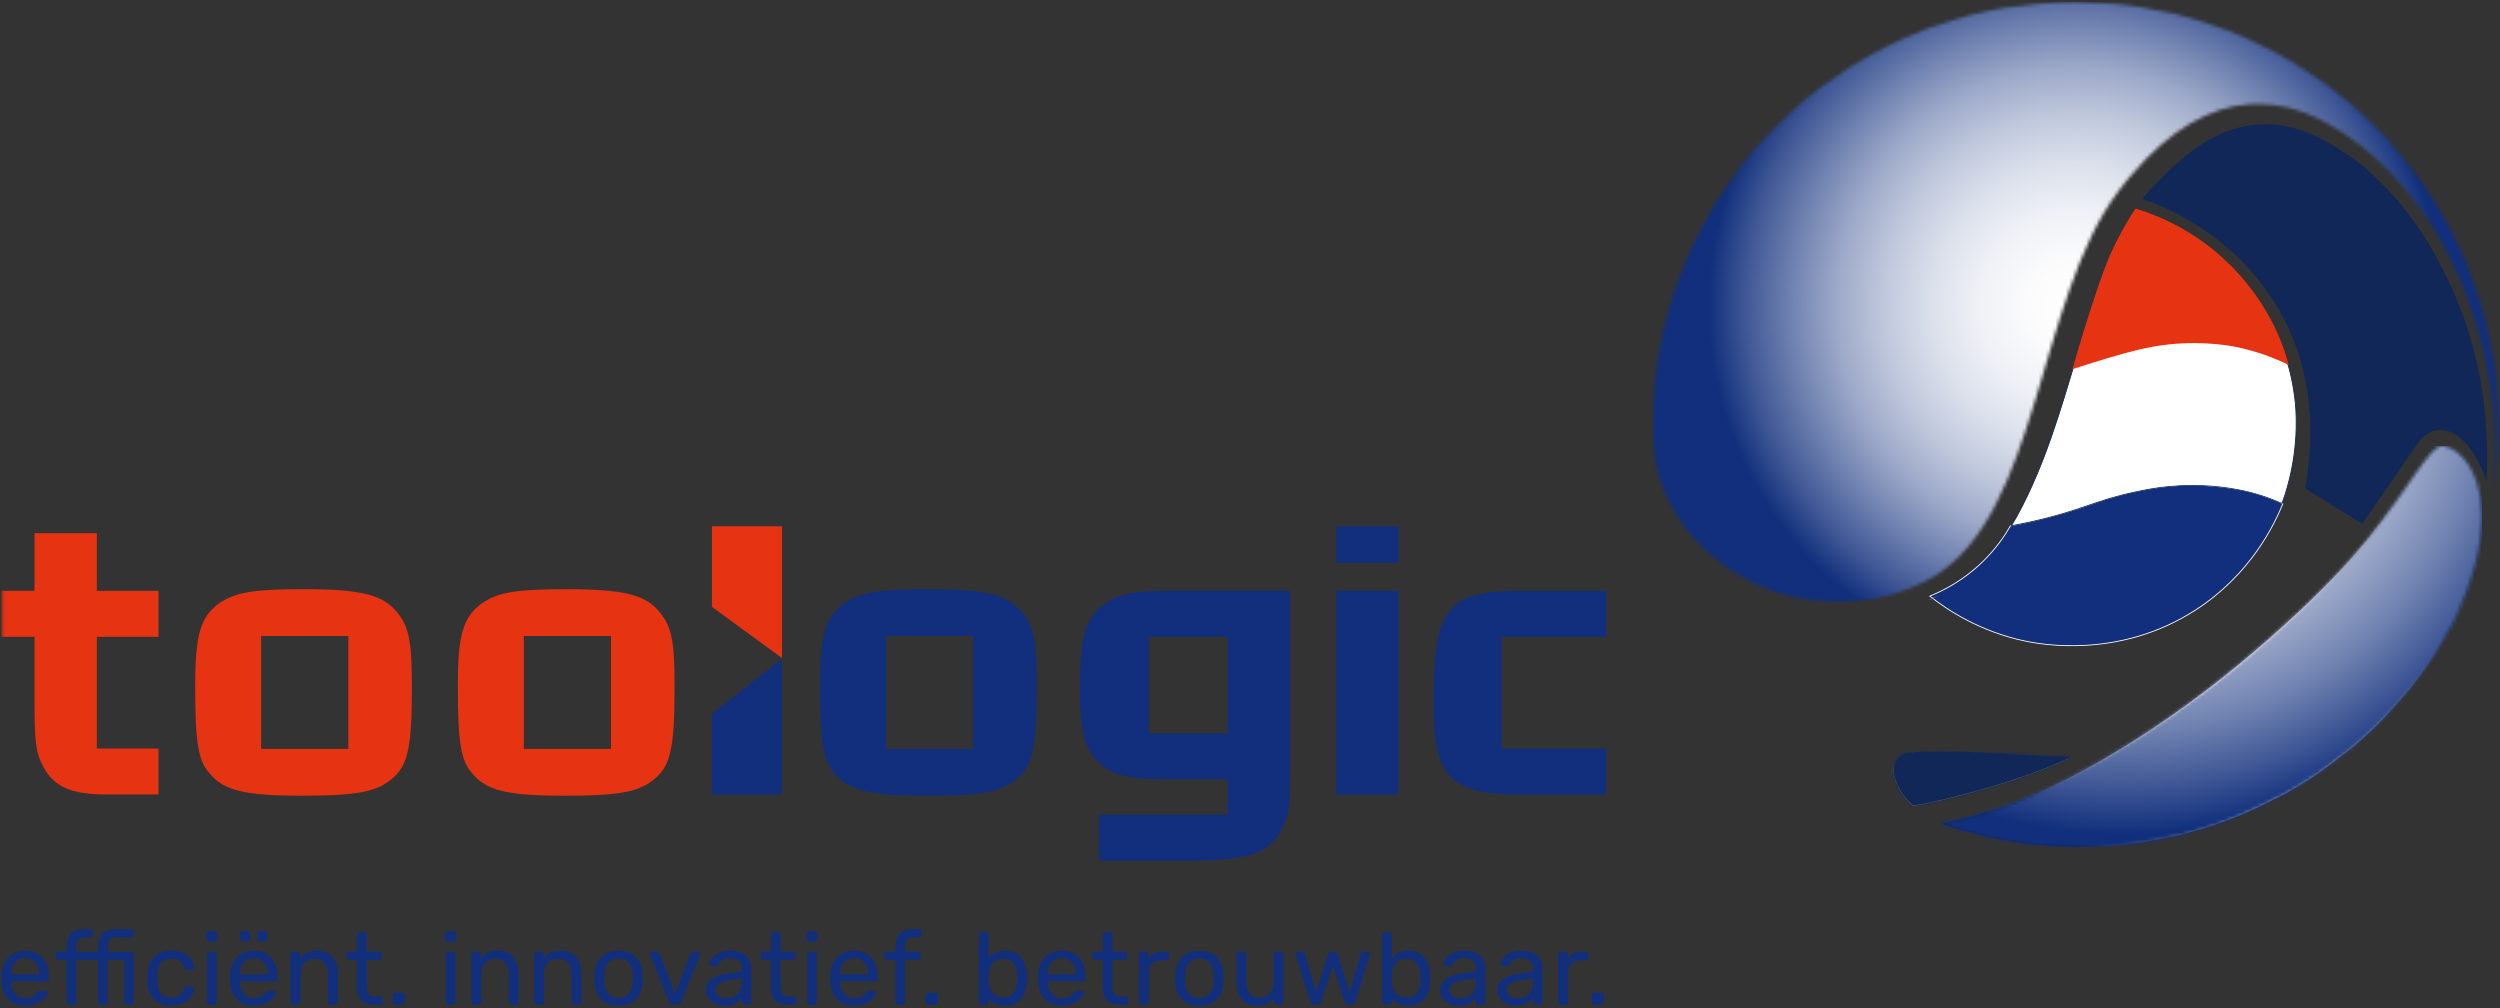 <?xml version="1.0" encoding="UTF-8"?>
<svg xmlns="http://www.w3.org/2000/svg" width="734" height="296" viewBox="0 0 734 296" fill="none">
  <rect x="0" y="0" width="734" height="296" fill="#333333" stroke="none"/>
  <path d="M670.24 147.91C667.83 153.84 660.85 168.66 644.49 179.18C622.15 193.55 599.04 189.16 594.54 188.21C581.11 185.37 571.62 178.98 566.6 175.02C570.53 173.43 576.48 170.43 582.2 164.84C585.98 161.14 588.55 157.39 590.25 154.42C592.38 154.01 595.8 153.32 599.95 152.28C612.88 149.05 615.68 146.84 625.69 144.63C629.57 143.77 635.76 142.45 643.93 142.45C643.93 142.45 653.97 142.46 662.11 144.86C664.73 145.63 667.48 146.68 667.48 146.68C667.94 146.87 668.41 147.07 668.89 147.29C669.35 147.5 669.8 147.7 670.24 147.91Z" fill="#112F7C" stroke="white" stroke-width="0.25" stroke-miterlimit="10"></path>
  <path d="M590.58 154.36C594.73 147.4 598.65 138.69 602.23 128.46C604.82 121.06 607.46 112.21 610.02 103.66C612.81 94.34 615.44 85.55 617.67 79.7C619.39 75.21 621.22 71.55 622.16 69.77C623.65 66.94 625.31 64.17 627.08 61.54C634.7 63.89 645.81 68.82 655.66 79.03C661.61 85.2 671.9 98.49 673.91 118.14C674.37 122.64 674.91 134.51 670.02 147.82C668 146.92 665.91 146.13 663.81 145.46C657.89 143.57 650.77 142.53 643.76 142.53C641.55 142.53 639.31 142.63 637.11 142.83C632.91 143.21 629.9 143.84 627 144.45C621.19 145.67 617.32 146.99 613.22 148.38C609.74 149.57 606.13 150.79 600.94 152.13C597.6 152.99 594.12 153.74 590.6 154.38L590.58 154.36Z" fill="white"></path>
  <path d="M627.12 61.68C634.72 64.03 645.77 68.96 655.55 79.11C661.49 85.27 671.76 98.54 673.76 118.15C674.22 122.63 674.75 134.42 669.92 147.65C667.93 146.78 665.88 146 663.81 145.34C657.88 143.45 650.74 142.4 643.72 142.4C641.51 142.4 639.27 142.5 637.06 142.7C632.86 143.08 629.85 143.71 626.93 144.32C621.11 145.54 617.24 146.86 613.14 148.25C609.66 149.44 606.06 150.66 600.87 151.99C597.62 152.82 594.24 153.56 590.81 154.19C594.92 147.26 598.79 138.62 602.33 128.51C604.92 121.11 607.57 112.25 610.13 103.69C612.91 94.38 615.54 85.59 617.78 79.75C619.5 75.26 621.33 71.61 622.26 69.83C623.74 67.03 625.37 64.29 627.12 61.69M627.02 61.38C625.8 63.2 623.97 66.05 622.05 69.7C621.49 70.77 619.46 74.67 617.55 79.65C613.26 90.86 607.52 112.94 602.11 128.42C598.08 139.96 594.04 148.36 590.33 154.53C594.92 153.71 598.58 152.84 600.95 152.23C612.4 149.3 616.37 146.78 627 144.56C629.9 143.95 632.91 143.32 637.1 142.94C639.42 142.73 641.64 142.64 643.74 142.64C654.16 142.64 661.53 144.85 663.76 145.56C666.31 146.37 668.45 147.24 670.08 147.97C675.38 133.63 674.34 121.18 674.02 118.11C671.84 96.8 659.9 83.24 655.74 78.92C644.98 67.77 633.01 63.21 627.02 61.37V61.38Z" fill="#102757"></path>
  <path d="M569.68 174.59C568.48 175.18 567.41 175.66 566.51 176.04C566.53 176.06 566.56 176.08 566.58 176.1C567.54 175.68 568.58 175.18 569.68 174.59Z" fill="white"></path>
  <path d="M569.68 174.59C568.48 175.18 567.41 175.66 566.51 176.04C566.53 176.06 566.56 176.08 566.58 176.1C567.54 175.68 568.58 175.18 569.68 174.59Z" fill="#102757"></path>
  <mask id="mask0_52_82" style="mask-type:luminance" maskUnits="userSpaceOnUse" x="485" y="0" width="249" height="249">
    <path d="M561.75 220.95C552.91 221.54 555.32 231.2 561.64 236.61C564.82 236.37 590.63 230.72 608.18 222.35C595.44 222.27 582.7 220.7 569.96 220.7C567.22 220.7 564.49 220.77 561.75 220.94M695.51 157.85C683.73 172.51 667.33 186.77 657.63 194.83C630.78 217.05 601.97 233.3 582.41 238.69C578.91 239.84 574.74 240.9 569.95 241.87C573.54 243.13 576.27 243.83 583.69 245.75C596.21 248.12 599.1 248.23 609.77 248.71C622.92 248.66 630.57 247.08 640.25 245.08C654.56 241.34 660.85 238.13 671.27 232.83C679.98 227.75 681.44 226.62 691.01 219.14C698.54 212.53 699.74 211.15 707.53 202.17C713.85 193.96 714.86 192.17 720.55 182.29C737.63 146.03 723.64 130.91 716.8 130.91C713.46 130.93 706.72 143.91 695.5 157.85M607.68 109.48C600.03 135.15 592.14 161.69 572.76 173.31L572.69 173.36C570.57 174.6 568.38 175.62 566.15 176.59C567.26 177.47 568.41 178.33 569.56 179.14C569.94 179.41 570.33 179.66 570.71 179.93C571.5 180.45 572.29 180.99 573.1 181.49C573.58 181.78 574.05 182.05 574.52 182.32C575.26 182.75 576.01 183.18 576.78 183.61C577.3 183.88 577.81 184.13 578.36 184.38C578.79 184.6 579.24 184.85 579.69 185.08L579.71 185.06C596.32 192.87 616.08 193.83 634.19 185.96C650.39 178.92 662.89 166 669.37 149.57C675.85 133.14 675.55 115.16 668.51 98.96C660.43 80.35 644.73 67.33 626.66 61.94C618.13 74.66 612.79 92.31 607.69 109.5M629.19 58.52C648.03 64.68 664.27 78.56 672.78 98.11C679.05 112.57 680.38 128.3 676.75 143.37C682.91 147.59 689.48 151 693.54 153.77C697.42 148.65 700.76 143.53 703.51 139.29C709.29 130.35 711.93 126.3 716.39 126.27C720.67 126.27 723.54 129.25 726.74 134.26C727.75 135.88 729.06 138.45 730.06 141.97C733.04 106.44 716.63 59.87 682.61 41.39C676.75 38.21 670.94 36.62 665.19 36.62C652.84 36.62 640.79 43.95 629.18 58.51M589.07 2.18C578.98 4.08 577.31 4.62 566.46 8.16C555.34 12.6 553.24 13.83 543.22 19.6C529.59 28.63 525.46 32.96 516.35 42.46C511.27 48.28 511 48.71 503.67 59.56C496.99 71.29 495.86 74.18 491.73 84.96C488.28 96.1 487.87 98.72 486.09 109.78C485.28 116.62 485.28 117.32 485.25 128.92C487.03 165.9 532.34 189.83 567.76 169.22C598.78 150.49 598.17 87.48 622.04 56.01C642.87 28.51 664.28 25.69 682.73 35.77C721.45 56.88 737.36 110.47 731.67 147.42C732.3 143.83 732.86 138.98 733.29 135.37C733.56 131.54 733.7 128.98 733.73 126.53V124.7C733.7 121.86 733.53 118.78 733.24 113.71C732.5 106.31 732.27 105.25 730.13 95.14C728.62 89.16 728.37 88.42 725.08 79.3C723.12 74.36 722.96 74.03 718.76 65.7C716.45 61.48 716.37 61.35 711.47 53.86C708.92 50.21 708.81 50.07 703.32 43.39C700.75 40.37 700.14 39.76 694.29 34.01C691.27 31.17 691 30.96 684.16 25.5C681.647 23.62 677.78 21.04 672.56 17.76C668.21 15.21 668.03 15.12 659.47 11.06C654.44 8.85 654.26 8.8 644.9 5.69C638.96 3.95 638.56 3.88 628.48 1.99C621.33 0.95 620.45 0.91 609.87 0.52C601.28 0.61 599.87 0.79 589.05 2.19" fill="white"></path>
  </mask>
  <g mask="url(#mask0_52_82)">
    <path d="M561.64 236.61C564.82 236.36 590.63 230.72 608.18 222.35C592.7 222.26 577.22 219.96 561.75 220.95C552.91 221.54 555.32 231.19 561.64 236.61Z" fill="#D0D9E4"></path>
  </g>
  <path d="M561.75 220.95C561.75 220.95 561.68 220.95 561.65 220.95H561.64C561.64 220.95 561.58 220.95 561.56 220.95C561.56 220.95 561.54 220.95 561.53 220.95C561.51 220.95 561.49 220.95 561.46 220.95C561.45 220.95 561.44 220.95 561.43 220.95C561.41 220.95 561.38 220.95 561.36 220.95C561.35 220.95 561.34 220.95 561.33 220.95C561.31 220.95 561.29 220.95 561.27 220.95H561.24C561.24 220.95 561.2 220.95 561.18 220.95C561.17 220.95 561.16 220.95 561.15 220.95C561.13 220.95 561.11 220.95 561.09 220.95C561.08 220.95 561.07 220.95 561.06 220.95C561.04 220.95 561.02 220.95 561 220.95C561 220.95 560.98 220.95 560.97 220.95C560.95 220.95 560.93 220.95 560.91 220.95C560.9 220.95 560.89 220.95 560.88 220.95C560.86 220.95 560.84 220.95 560.82 220.95C560.82 220.95 560.8 220.95 560.79 220.95C560.77 220.95 560.74 220.95 560.72 220.96C560.72 220.96 560.71 220.96 560.7 220.96C560.67 220.96 560.65 220.96 560.62 220.97C560.62 220.97 560.61 220.97 560.6 220.97C557.89 221.46 556.5 222.97 556.11 224.93C556.11 224.93 556.11 224.933 556.11 224.94C556.11 224.94 556.11 224.97 556.11 224.99C556.11 224.99 556.11 225 556.11 225.01C556.11 225.01 556.11 225.03 556.11 225.04C556.11 225.05 556.11 225.07 556.11 225.08C556.05 225.46 556.02 225.85 556.03 226.26C556.08 229.53 558.33 233.61 561.69 236.48C564.87 236.24 590.68 230.59 608.23 222.22C602.75 222.19 597.28 221.88 591.8 221.54C584.54 221.09 577.28 220.58 570.01 220.58C567.27 220.58 564.53 220.65 561.8 220.82" fill="#102757"></path>
  <mask id="mask1_52_82" style="mask-type:luminance" maskUnits="userSpaceOnUse" x="556" y="220" width="53" height="17">
    <path d="M561.75 220.95C561.75 220.95 561.68 220.95 561.65 220.95H561.64C561.64 220.95 561.58 220.95 561.56 220.95C561.56 220.95 561.54 220.95 561.53 220.95C561.51 220.95 561.49 220.95 561.46 220.95C561.45 220.95 561.44 220.95 561.43 220.95C561.41 220.95 561.38 220.95 561.36 220.95C561.35 220.95 561.34 220.95 561.33 220.95C561.31 220.95 561.29 220.95 561.27 220.95H561.24C561.24 220.95 561.2 220.95 561.18 220.95C561.17 220.95 561.16 220.95 561.15 220.95C561.13 220.95 561.11 220.95 561.09 220.95C561.08 220.95 561.07 220.95 561.06 220.95C561.04 220.95 561.02 220.95 561 220.95C561 220.95 560.98 220.95 560.97 220.95C560.95 220.95 560.93 220.95 560.91 220.95C560.9 220.95 560.89 220.95 560.88 220.95C560.86 220.95 560.84 220.95 560.82 220.95C560.82 220.95 560.8 220.95 560.79 220.95C560.77 220.95 560.74 220.95 560.72 220.96C560.72 220.96 560.71 220.96 560.7 220.96C560.67 220.96 560.65 220.96 560.62 220.97C560.62 220.97 560.61 220.97 560.6 220.97C557.89 221.46 556.5 222.97 556.11 224.93C556.11 224.93 556.11 224.933 556.11 224.94C556.11 224.94 556.11 224.97 556.11 224.99C556.11 224.99 556.11 225 556.11 225.01C556.11 225.01 556.11 225.03 556.11 225.04C556.11 225.05 556.11 225.07 556.11 225.08C556.05 225.46 556.02 225.85 556.03 226.26C556.08 229.53 558.33 233.61 561.69 236.48C564.87 236.24 590.68 230.59 608.23 222.22C602.75 222.19 597.28 221.88 591.8 221.54C584.54 221.09 577.28 220.58 570.01 220.58C567.27 220.58 564.53 220.65 561.8 220.82" fill="white"></path>
  </mask>
  <g mask="url(#mask1_52_82)">
    <path d="M608.18 220.71H555.97V236.61H608.18V220.71Z" fill="#102757"></path>
  </g>
  <mask id="mask2_52_82" style="mask-type:luminance" maskUnits="userSpaceOnUse" x="485" y="0" width="249" height="177">
    <path d="M589.07 2.18C578.98 4.08 577.31 4.62 566.46 8.16C555.34 12.6 553.24 13.83 543.22 19.6C529.59 28.63 525.46 32.96 516.35 42.46C511.27 48.28 511 48.71 503.67 59.56C496.99 71.29 495.86 74.18 491.73 84.96C488.28 96.1 487.87 98.72 486.09 109.78C485.28 116.62 485.28 117.32 485.25 128.92C485.25 129.03 485.25 129.14 485.26 129.24C485.26 129.24 485.26 129.25 485.26 129.26C485.27 129.47 485.28 129.67 485.3 129.88C485.3 129.9 485.3 129.93 485.3 129.95C485.3 130.03 485.31 130.12 485.32 130.2V130.23C485.32 130.33 485.34 130.42 485.35 130.52C485.37 130.73 485.38 130.95 485.41 131.16C485.41 131.16 485.41 131.17 485.41 131.18C485.41 131.28 485.43 131.38 485.44 131.48C485.44 131.48 485.44 131.48 485.44 131.49C485.45 131.59 485.46 131.69 485.47 131.79C485.47 131.79 485.47 131.8 485.47 131.81C485.47 131.91 485.49 132.01 485.5 132.11C485.53 132.32 485.55 132.53 485.58 132.74C485.59 132.84 485.61 132.95 485.62 133.05C488.27 152.1 502.59 167.16 520.61 173.52C520.71 173.55 520.81 173.59 520.9 173.62C520.99 173.65 521.09 173.68 521.18 173.71C521.18 173.71 521.2 173.71 521.21 173.72C521.3 173.75 521.39 173.78 521.47 173.8C521.49 173.8 521.5 173.81 521.52 173.82C521.6 173.85 521.68 173.87 521.76 173.9C521.78 173.9 521.8 173.91 521.82 173.92C521.9 173.95 521.98 173.98 522.06 174C522.08 174 522.09 174.01 522.12 174.02C522.2 174.05 522.28 174.07 522.36 174.1C522.38 174.1 522.41 174.12 522.43 174.12C522.5 174.14 522.58 174.17 522.65 174.19C522.68 174.19 522.71 174.21 522.74 174.22C522.81 174.24 522.88 174.26 522.95 174.28C522.98 174.28 523.01 174.3 523.05 174.31C523.12 174.33 523.19 174.35 523.25 174.37C523.28 174.38 523.32 174.39 523.35 174.4C523.41 174.42 523.47 174.44 523.53 174.46C523.57 174.47 523.61 174.48 523.66 174.49C523.72 174.51 523.77 174.52 523.83 174.54C523.88 174.55 523.93 174.57 523.97 174.58C524.02 174.59 524.07 174.61 524.12 174.62C524.17 174.64 524.22 174.65 524.28 174.67C524.33 174.68 524.38 174.7 524.43 174.71C524.48 174.72 524.53 174.74 524.59 174.75C524.64 174.76 524.68 174.78 524.73 174.79C524.79 174.8 524.85 174.82 524.9 174.83C524.94 174.84 524.98 174.85 525.03 174.86C525.09 174.87 525.16 174.89 525.22 174.91C525.25 174.91 525.29 174.93 525.32 174.94C525.39 174.96 525.46 174.97 525.53 174.99C525.56 174.99 525.59 175 525.63 175.01C525.7 175.03 525.77 175.05 525.84 175.07C525.87 175.07 525.89 175.08 525.92 175.09C526 175.11 526.08 175.13 526.15 175.15C526.17 175.15 526.19 175.15 526.21 175.16C526.29 175.18 526.38 175.2 526.46 175.22C526.47 175.22 526.49 175.22 526.5 175.23C526.59 175.25 526.68 175.27 526.77 175.29C526.79 175.29 526.8 175.29 526.82 175.3C526.91 175.32 527 175.34 527.09 175.36C527.1 175.36 527.11 175.36 527.12 175.36C527.22 175.39 527.31 175.41 527.41 175.43C531.2 176.27 535.11 176.73 539.06 176.78C539.27 176.78 539.49 176.78 539.71 176.78C539.93 176.78 540.13 176.78 540.34 176.78C540.79 176.78 541.25 176.76 541.7 176.75C541.85 176.75 541.99 176.74 542.14 176.74C542.43 176.73 542.72 176.71 543.01 176.69C543.02 176.69 543.04 176.69 543.06 176.69C543.12 176.69 543.17 176.69 543.22 176.69C543.24 176.69 543.27 176.69 543.29 176.69C543.33 176.69 543.38 176.69 543.42 176.69C543.45 176.69 543.49 176.69 543.53 176.69C543.56 176.69 543.59 176.69 543.62 176.69C543.66 176.69 543.7 176.69 543.75 176.69C543.77 176.69 543.79 176.69 543.81 176.69C543.86 176.69 543.91 176.69 543.96 176.69C543.97 176.69 543.99 176.69 544.01 176.69C544.07 176.69 544.12 176.69 544.18 176.68H544.19C551.53 176.09 558.92 174.03 565.97 170.25C566.33 170.06 566.68 169.87 567.04 169.67C567.07 169.65 567.1 169.64 567.13 169.62C567.34 169.5 567.55 169.38 567.76 169.26C598.78 150.53 598.17 87.52 622.04 56.05C622.09 55.98 622.15 55.91 622.2 55.84C622.22 55.81 622.24 55.79 622.26 55.76C622.3 55.72 622.33 55.67 622.36 55.62C622.38 55.6 622.4 55.58 622.42 55.55C622.46 55.5 622.49 55.45 622.52 55.41C622.55 55.37 622.57 55.34 622.6 55.31C622.63 55.27 622.66 55.23 622.68 55.2C622.71 55.17 622.74 55.13 622.76 55.09C622.79 55.06 622.81 55.02 622.84 54.99C622.87 54.95 622.89 54.92 622.92 54.89C622.95 54.85 622.97 54.82 623 54.79C623.03 54.75 623.05 54.72 623.08 54.69C623.11 54.66 623.13 54.62 623.16 54.59C623.19 54.56 623.22 54.52 623.24 54.49C623.27 54.46 623.29 54.43 623.32 54.39C623.35 54.35 623.38 54.32 623.41 54.28C623.43 54.25 623.46 54.22 623.48 54.19C623.51 54.16 623.54 54.12 623.56 54.09C623.59 54.05 623.62 54.02 623.64 53.98C623.66 53.95 623.68 53.92 623.7 53.9C623.73 53.86 623.76 53.82 623.8 53.77C623.82 53.75 623.84 53.72 623.87 53.69C623.9 53.65 623.93 53.61 623.96 53.57C623.98 53.54 624.01 53.51 624.03 53.48C624.06 53.44 624.09 53.41 624.12 53.37C624.14 53.34 624.17 53.31 624.19 53.29C624.22 53.25 624.25 53.21 624.29 53.17C624.31 53.15 624.33 53.13 624.34 53.1C624.38 53.06 624.42 53.01 624.45 52.97C624.47 52.95 624.48 52.94 624.5 52.91C624.54 52.86 624.58 52.82 624.61 52.77C624.62 52.75 624.64 52.74 624.65 52.72C624.69 52.67 624.73 52.62 624.77 52.57C624.78 52.56 624.8 52.54 624.81 52.53C624.85 52.48 624.89 52.43 624.94 52.38C624.94 52.37 624.96 52.35 624.97 52.34C625.01 52.29 625.05 52.24 625.1 52.18C625.1 52.17 625.12 52.15 625.13 52.14C625.17 52.09 625.22 52.04 625.26 51.99C625.26 51.98 625.28 51.97 625.28 51.96C625.33 51.9 625.38 51.85 625.43 51.79C625.43 51.79 625.43 51.79 625.44 51.78C625.49 51.72 625.54 51.66 625.59 51.6C637.29 37.73 649.12 31.41 660.44 30.57C660.44 30.57 660.52 30.57 660.56 30.57C660.57 30.57 660.59 30.57 660.61 30.57C660.64 30.57 660.67 30.57 660.7 30.57C660.72 30.57 660.74 30.57 660.76 30.57C660.78 30.57 660.81 30.57 660.83 30.57C660.86 30.57 660.89 30.57 660.92 30.57C660.92 30.57 660.94 30.57 660.95 30.57C661.47 30.54 662 30.52 662.52 30.51C662.63 30.51 662.75 30.51 662.86 30.51C665.77 30.49 668.66 30.83 671.49 31.5C671.57 31.52 671.66 31.54 671.74 31.56C671.75 31.56 671.77 31.56 671.78 31.56C671.86 31.58 671.93 31.6 672.01 31.62C672.03 31.62 672.05 31.63 672.08 31.63C672.14 31.64 672.19 31.66 672.25 31.67C672.29 31.68 672.34 31.69 672.38 31.7C672.43 31.71 672.47 31.72 672.51 31.74C672.57 31.76 672.63 31.77 672.68 31.79C672.71 31.79 672.75 31.81 672.78 31.82C675.54 32.57 678.26 33.62 680.92 34.94C681.21 35.08 681.49 35.23 681.78 35.38C682.08 35.54 682.38 35.69 682.67 35.86C682.79 35.92 682.91 35.99 683.03 36.06C683.05 36.07 683.06 36.08 683.08 36.09C683.19 36.15 683.3 36.22 683.42 36.28C683.44 36.28 683.46 36.3 683.48 36.31C683.59 36.38 683.71 36.44 683.82 36.51C683.84 36.51 683.85 36.53 683.87 36.54C683.98 36.6 684.09 36.67 684.2 36.73C684.2 36.73 684.22 36.74 684.23 36.75C684.35 36.81 684.46 36.88 684.57 36.95C684.59 36.96 684.61 36.97 684.63 36.99C684.74 37.06 684.85 37.12 684.96 37.19C684.98 37.19 685 37.21 685.02 37.22C685.13 37.29 685.24 37.36 685.36 37.42C685.37 37.42 685.38 37.43 685.39 37.44C685.5 37.5 685.61 37.57 685.72 37.64C685.73 37.64 685.75 37.66 685.77 37.67C685.88 37.74 685.99 37.81 686.1 37.87C686.12 37.88 686.14 37.9 686.16 37.91C686.27 37.97 686.38 38.04 686.48 38.11C686.5 38.12 686.52 38.14 686.55 38.15C686.66 38.22 686.77 38.29 686.88 38.36C686.89 38.36 686.9 38.36 686.91 38.38C687.01 38.44 687.12 38.51 687.22 38.58C687.24 38.59 687.26 38.61 687.28 38.62C687.38 38.69 687.49 38.76 687.6 38.82C687.62 38.83 687.64 38.85 687.67 38.86C687.77 38.93 687.88 39 687.99 39.07C688.01 39.08 688.03 39.1 688.05 39.11C688.16 39.18 688.27 39.26 688.38 39.33C688.38 39.33 688.38 39.33 688.39 39.33C688.49 39.4 688.6 39.47 688.71 39.54C688.73 39.55 688.75 39.57 688.77 39.58C688.87 39.65 688.98 39.72 689.08 39.79C689.1 39.81 689.13 39.83 689.15 39.84C689.25 39.91 689.36 39.98 689.46 40.06C689.47 40.07 689.49 40.08 689.52 40.1C689.62 40.17 689.73 40.25 689.83 40.32C689.83 40.32 689.84 40.32 689.85 40.33C689.96 40.4 690.06 40.48 690.17 40.55C690.19 40.56 690.21 40.58 690.24 40.6C690.34 40.67 690.44 40.74 690.54 40.82C690.56 40.84 690.59 40.86 690.61 40.87C690.71 40.94 690.81 41.02 690.91 41.09C690.93 41.1 690.95 41.12 690.97 41.13C691.07 41.2 691.16 41.27 691.25 41.34C691.27 41.34 691.28 41.36 691.3 41.37C691.4 41.45 691.5 41.52 691.59 41.59C691.62 41.61 691.65 41.63 691.68 41.66C691.78 41.73 691.87 41.8 691.96 41.87C691.99 41.89 692.02 41.91 692.04 41.93C692.14 42 692.23 42.08 692.33 42.15C692.35 42.16 692.38 42.18 692.4 42.2C692.48 42.26 692.57 42.33 692.66 42.4C692.68 42.42 692.71 42.44 692.73 42.45C692.83 42.53 692.92 42.6 693.01 42.67C693.04 42.69 693.07 42.72 693.1 42.74C693.19 42.81 693.28 42.88 693.38 42.96C693.41 42.98 693.44 43 693.46 43.03C693.55 43.1 693.64 43.17 693.73 43.24C693.75 43.26 693.78 43.28 693.81 43.3C693.89 43.37 693.97 43.43 694.05 43.5C694.08 43.52 694.11 43.55 694.13 43.57C694.22 43.64 694.3 43.71 694.4 43.79C694.44 43.82 694.46 43.84 694.5 43.87C694.59 43.94 694.67 44.01 694.76 44.09C694.79 44.11 694.82 44.14 694.85 44.16C694.93 44.22 695.01 44.29 695.08 44.35C695.11 44.38 695.15 44.41 695.18 44.43C695.26 44.5 695.34 44.56 695.41 44.63C695.44 44.66 695.48 44.68 695.51 44.71C695.59 44.78 695.68 44.85 695.77 44.93C695.8 44.96 695.83 44.98 695.87 45.01C695.96 45.09 696.04 45.16 696.13 45.24C696.15 45.26 696.18 45.28 696.2 45.3C696.28 45.37 696.35 45.43 696.43 45.5C696.46 45.53 696.49 45.56 696.52 45.58C696.6 45.65 696.69 45.72 696.76 45.8C696.79 45.83 696.82 45.86 696.85 45.88C696.93 45.95 697.02 46.03 697.1 46.1C697.14 46.13 697.17 46.16 697.2 46.2C697.28 46.27 697.36 46.34 697.44 46.41C697.47 46.43 697.5 46.46 697.53 46.49C697.6 46.55 697.67 46.62 697.74 46.68C697.78 46.71 697.81 46.74 697.84 46.77C697.92 46.84 698 46.92 698.08 46.99C698.11 47.02 698.14 47.05 698.18 47.08C698.26 47.15 698.34 47.23 698.42 47.3C698.45 47.33 698.49 47.36 698.53 47.4C698.59 47.46 698.66 47.52 698.73 47.58C698.77 47.62 698.82 47.66 698.86 47.7C698.92 47.76 698.98 47.81 699.04 47.87C699.07 47.9 699.11 47.93 699.14 47.97C699.22 48.04 699.29 48.11 699.37 48.19C699.41 48.23 699.45 48.27 699.49 48.3C699.56 48.37 699.64 48.44 699.71 48.51C699.75 48.55 699.79 48.59 699.83 48.63C699.88 48.68 699.94 48.73 699.99 48.78C700.05 48.83 700.1 48.88 700.15 48.94C700.2 48.99 700.25 49.04 700.31 49.09C700.35 49.13 700.39 49.17 700.44 49.22C700.51 49.29 700.58 49.36 700.65 49.43C700.69 49.47 700.73 49.51 700.77 49.55C700.83 49.61 700.88 49.66 700.94 49.72C701 49.78 701.05 49.83 701.11 49.89C701.15 49.94 701.2 49.98 701.24 50.03C701.3 50.09 701.35 50.15 701.41 50.2C701.46 50.25 701.51 50.3 701.56 50.36C701.61 50.4 701.64 50.44 701.69 50.49C701.76 50.56 701.82 50.63 701.89 50.7C701.93 50.74 701.97 50.78 702.01 50.83C702.06 50.88 702.11 50.93 702.16 50.99C702.22 51.05 702.28 51.12 702.34 51.18C702.38 51.22 702.42 51.27 702.47 51.31C702.53 51.37 702.59 51.44 702.65 51.5C702.7 51.55 702.74 51.6 702.79 51.65C702.83 51.7 702.88 51.74 702.92 51.79C702.98 51.86 703.05 51.93 703.11 52C703.15 52.05 703.2 52.09 703.24 52.14C703.28 52.18 703.32 52.23 703.37 52.27C703.43 52.34 703.5 52.41 703.57 52.49C703.61 52.53 703.64 52.57 703.68 52.61C703.74 52.68 703.81 52.76 703.87 52.83C703.91 52.87 703.95 52.92 703.99 52.96C704.04 53.01 704.08 53.06 704.13 53.11C704.17 53.16 704.22 53.21 704.26 53.26C704.32 53.33 704.39 53.4 704.45 53.47C704.48 53.51 704.51 53.54 704.54 53.58C704.61 53.66 704.69 53.75 704.76 53.83C704.79 53.87 704.83 53.9 704.86 53.94C704.93 54.02 705 54.11 705.07 54.19C705.1 54.23 705.13 54.26 705.16 54.29C705.21 54.35 705.26 54.4 705.3 54.46C705.33 54.49 705.36 54.53 705.39 54.56C705.47 54.65 705.54 54.73 705.61 54.82C705.64 54.85 705.66 54.88 705.69 54.91C705.77 55 705.84 55.08 705.91 55.18C705.94 55.22 705.97 55.26 706 55.29C706.05 55.34 706.09 55.39 706.13 55.44C706.19 55.51 706.25 55.58 706.31 55.65C706.35 55.7 706.4 55.76 706.44 55.81C706.47 55.85 706.51 55.89 706.55 55.94C706.61 56.02 706.68 56.09 706.74 56.17C706.77 56.21 706.81 56.25 706.84 56.29C706.91 56.37 706.97 56.45 707.04 56.53C707.08 56.57 707.11 56.62 707.15 56.66C707.19 56.71 707.23 56.76 707.27 56.81C707.33 56.89 707.39 56.96 707.45 57.03C707.49 57.08 707.53 57.13 707.57 57.18C707.61 57.22 707.65 57.27 707.68 57.32C707.74 57.4 707.81 57.48 707.87 57.56C707.9 57.6 707.93 57.64 707.96 57.68C708.03 57.76 708.09 57.85 708.16 57.93C708.19 57.97 708.22 58.01 708.25 58.05C708.29 58.1 708.34 58.16 708.38 58.22C708.41 58.26 708.45 58.31 708.48 58.35C708.54 58.43 708.61 58.52 708.67 58.6C708.7 58.64 708.73 58.68 708.76 58.72C708.82 58.81 708.89 58.89 708.96 58.98C708.99 59.01 709.02 59.05 709.04 59.08C709.11 59.17 709.18 59.26 709.24 59.35C709.27 59.39 709.3 59.43 709.33 59.47C709.37 59.53 709.41 59.58 709.46 59.64C709.49 59.68 709.52 59.72 709.55 59.76C709.62 59.85 709.68 59.93 709.75 60.03C709.78 60.07 709.81 60.11 709.84 60.15C709.9 60.23 709.96 60.31 710.02 60.39C710.05 60.44 710.09 60.48 710.12 60.53C710.17 60.59 710.21 60.65 710.25 60.71C710.3 60.78 710.35 60.84 710.4 60.92C710.44 60.97 710.48 61.03 710.52 61.08C710.55 61.13 710.59 61.18 710.62 61.22C710.68 61.3 710.74 61.39 710.8 61.47C710.83 61.51 710.86 61.55 710.89 61.6C710.95 61.68 711.01 61.76 711.06 61.85C711.09 61.89 711.13 61.94 711.16 61.99C711.2 62.05 711.24 62.11 711.28 62.16C711.33 62.23 711.38 62.31 711.43 62.38C711.47 62.44 711.51 62.5 711.55 62.56C711.58 62.6 711.61 62.64 711.64 62.69C711.7 62.78 711.76 62.86 711.82 62.95C711.85 63 711.88 63.04 711.91 63.09C711.96 63.17 712.01 63.24 712.06 63.32C712.1 63.37 712.13 63.43 712.17 63.48C712.21 63.54 712.24 63.59 712.28 63.65C712.33 63.73 712.38 63.81 712.44 63.89C712.48 63.95 712.52 64 712.55 64.06C712.58 64.11 712.61 64.16 712.65 64.2C712.7 64.28 712.76 64.37 712.81 64.45C712.84 64.5 712.88 64.55 712.91 64.6C712.96 64.68 713.01 64.76 713.06 64.84C713.09 64.89 713.13 64.94 713.16 64.99C713.2 65.05 713.24 65.11 713.27 65.17C713.32 65.25 713.37 65.32 713.42 65.4C713.46 65.46 713.49 65.51 713.52 65.56C713.56 65.61 713.58 65.66 713.62 65.72C713.67 65.8 713.72 65.88 713.77 65.96C713.8 66.01 713.84 66.07 713.87 66.12C713.9 66.17 713.94 66.22 713.97 66.27C714.02 66.35 714.07 66.43 714.12 66.51C714.15 66.57 714.19 66.62 714.22 66.68C714.26 66.74 714.3 66.81 714.34 66.87C714.38 66.94 714.42 67 714.47 67.07C714.5 67.13 714.55 67.19 714.58 67.25C714.63 67.32 714.67 67.39 714.71 67.46C714.75 67.52 714.79 67.58 714.83 67.65C714.86 67.7 714.89 67.75 714.92 67.8C714.97 67.88 715.02 67.97 715.07 68.05C715.1 68.1 715.13 68.15 715.16 68.2C715.2 68.27 715.25 68.34 715.29 68.41C715.32 68.47 715.36 68.53 715.39 68.59C715.43 68.66 715.47 68.73 715.52 68.8C715.54 68.84 715.57 68.88 715.59 68.93C715.65 69.02 715.7 69.11 715.75 69.21C715.78 69.25 715.8 69.3 715.83 69.34C715.88 69.43 715.94 69.53 715.99 69.62C716.02 69.66 716.04 69.7 716.07 69.75C716.12 69.83 716.16 69.91 716.21 69.99C716.24 70.04 716.27 70.09 716.29 70.13C716.33 70.21 716.38 70.29 716.43 70.37C716.45 70.4 716.47 70.45 716.49 70.48C716.55 70.58 716.6 70.68 716.66 70.78C716.68 70.82 716.7 70.85 716.72 70.89C716.77 70.99 716.82 71.08 716.88 71.18C716.9 71.22 716.93 71.26 716.95 71.31C717 71.39 717.05 71.48 717.09 71.57C717.11 71.6 717.12 71.63 717.14 71.66C717.19 71.76 717.24 71.85 717.3 71.94C717.32 71.98 717.34 72.02 717.36 72.05C717.42 72.15 717.47 72.25 717.53 72.36C717.55 72.39 717.57 72.43 717.59 72.46C717.65 72.56 717.7 72.67 717.76 72.77C717.77 72.8 717.79 72.83 717.81 72.86C717.86 72.96 717.91 73.06 717.96 73.15C717.97 73.17 717.98 73.19 718 73.21C718.06 73.32 718.12 73.43 718.17 73.54C718.19 73.57 718.2 73.6 718.22 73.63C718.28 73.74 718.33 73.84 718.39 73.95C718.4 73.98 718.42 74.01 718.44 74.04C718.5 74.15 718.56 74.26 718.61 74.37C718.61 74.39 718.63 74.41 718.64 74.43C718.7 74.53 718.75 74.64 718.8 74.74C718.81 74.77 718.82 74.79 718.84 74.81C718.9 74.92 718.95 75.03 719.01 75.15C719.02 75.18 719.04 75.2 719.05 75.23C719.11 75.34 719.16 75.45 719.22 75.56C719.23 75.59 719.25 75.62 719.26 75.64C719.32 75.76 719.37 75.87 719.43 75.98C719.43 75.99 719.44 76.01 719.45 76.02C719.51 76.13 719.56 76.25 719.62 76.36C719.63 76.38 719.64 76.4 719.65 76.42C719.71 76.54 719.76 76.65 719.82 76.77C719.83 76.79 719.84 76.81 719.86 76.84C719.92 76.96 719.98 77.08 720.03 77.2C720.03 77.21 720.03 77.22 720.05 77.23C720.17 77.49 720.3 77.75 720.42 78.01C720.42 78.01 720.42 78.01 720.42 78.02C720.48 78.15 720.54 78.28 720.6 78.41C720.6 78.42 720.6 78.43 720.61 78.44C720.8 78.85 720.98 79.24 721.17 79.65C721.17 79.65 721.17 79.65 721.17 79.66C730.82 100.85 734.36 124.89 731.94 144.69C731.92 144.84 731.9 144.99 731.88 145.14C731.88 145.15 731.88 145.16 731.88 145.18C731.86 145.32 731.85 145.46 731.83 145.6C731.83 145.62 731.83 145.64 731.83 145.66C731.81 145.79 731.79 145.93 731.77 146.06C731.77 146.08 731.77 146.11 731.77 146.13C731.75 146.26 731.73 146.39 731.71 146.52C731.71 146.55 731.71 146.57 731.7 146.59C731.68 146.72 731.66 146.86 731.64 146.99C731.64 147.01 731.64 147.02 731.64 147.04C731.62 147.19 731.6 147.33 731.57 147.49C732.2 143.9 732.76 139.05 733.19 135.44C733.21 135.16 733.23 134.89 733.25 134.63C733.25 134.6 733.25 134.58 733.25 134.56C733.25 134.51 733.25 134.47 733.26 134.42C733.26 134.41 733.26 134.4 733.26 134.39C733.26 134.37 733.26 134.35 733.26 134.33C733.49 130.98 733.6 128.63 733.62 126.34V125.03C733.6 122.82 733.5 120.5 733.32 117.23C733.26 116.19 733.2 115.05 733.13 113.79C732.39 106.39 732.16 105.33 730.02 95.22C728.51 89.24 728.26 88.5 724.97 79.38C723.01 74.44 722.85 74.11 718.65 65.78C716.34 61.56 716.26 61.43 711.36 53.94C708.81 50.29 708.7 50.15 703.21 43.47C700.64 40.45 700.03 39.84 694.18 34.09C691.16 31.25 690.89 31.04 684.05 25.58C681.537 23.7 677.67 21.12 672.45 17.84C668.1 15.29 667.92 15.2 659.36 11.14C654.33 8.93 654.15 8.88 644.79 5.77C638.85 4.03 638.45 3.96 628.37 2.07C621.22 1.03 620.34 0.99 609.76 0.6C601.17 0.69 599.76 0.87 588.94 2.27" fill="white"></path>
  </mask>
  <g mask="url(#mask2_52_82)">
    <path d="M734.49 0.51H485.27V176.81H734.49V0.51Z" fill="url(#paint0_radial_52_82)"></path>
  </g>
  <path d="M716.88 130.91H716.82C713.48 130.93 706.74 143.91 695.52 157.85C683.74 172.51 667.34 186.77 657.64 194.83C630.79 217.05 601.98 233.3 582.42 238.69C578.92 239.84 574.75 240.9 569.96 241.87C573.55 243.13 576.28 243.83 583.7 245.75C596.22 248.12 599.11 248.23 609.78 248.71C622.93 248.66 630.58 247.08 640.26 245.08C654.57 241.34 660.86 238.13 671.28 232.83C679.99 227.75 681.45 226.62 691.02 219.14C698.55 212.53 699.75 211.15 707.54 202.17C713.86 193.96 714.87 192.17 720.56 182.29C720.6 182.2 720.64 182.11 720.69 182.01C720.69 182 720.7 181.98 720.71 181.97C726.34 169.93 728.53 160.23 728.7 152.66V150.79C728.41 137.91 722.05 131.74 717.68 131C717.68 131 717.64 131 717.63 131C717.57 131 717.52 130.98 717.46 130.98C717.4 130.98 717.35 130.97 717.3 130.96C717.3 130.96 717.27 130.96 717.26 130.96H717.25C717.25 130.96 717.22 130.96 717.21 130.96C717.19 130.96 717.18 130.96 717.16 130.96C717.16 130.96 717.13 130.96 717.12 130.96H717.11C717.11 130.96 717.09 130.96 717.08 130.96H717.06C717.06 130.96 717.03 130.96 717.01 130.96H716.96C716.96 130.96 716.95 130.96 716.94 130.96H716.91" fill="url(#paint1_radial_52_82)"></path>
  <mask id="mask3_52_82" style="mask-type:luminance" maskUnits="userSpaceOnUse" x="569" y="130" width="160" height="119">
    <path d="M716.88 130.91H716.82C713.48 130.93 706.74 143.91 695.52 157.85C683.74 172.51 667.34 186.77 657.64 194.83C630.79 217.05 601.98 233.3 582.42 238.69C578.92 239.84 574.75 240.9 569.96 241.87C573.55 243.13 576.28 243.83 583.7 245.75C596.22 248.12 599.11 248.23 609.78 248.71C622.93 248.66 630.58 247.08 640.26 245.08C654.57 241.34 660.86 238.13 671.28 232.83C679.99 227.75 681.45 226.62 691.02 219.14C698.55 212.53 699.75 211.15 707.54 202.17C713.86 193.96 714.87 192.17 720.56 182.29C720.6 182.2 720.64 182.11 720.69 182.01C720.69 182 720.7 181.98 720.71 181.97C726.34 169.93 728.53 160.23 728.7 152.66V150.79C728.41 137.91 722.05 131.74 717.68 131C717.68 131 717.64 131 717.63 131C717.57 131 717.52 130.98 717.46 130.98C717.4 130.98 717.35 130.97 717.3 130.96C717.3 130.96 717.27 130.96 717.26 130.96H717.25C717.25 130.96 717.22 130.96 717.21 130.96C717.19 130.96 717.18 130.96 717.16 130.96C717.16 130.96 717.13 130.96 717.12 130.96H717.11C717.11 130.96 717.09 130.96 717.08 130.96H717.06C717.06 130.96 717.03 130.96 717.01 130.96H716.96C716.96 130.96 716.95 130.96 716.94 130.96H716.91" fill="white"></path>
  </mask>
  <g mask="url(#mask3_52_82)">
    <path d="M728.7 130.91H569.96V248.7H728.7V130.91Z" fill="url(#paint2_radial_52_82)"></path>
  </g>
  <path d="M693.53 153.77C687.93 150.3 682.34 146.84 676.74 143.37C678.65 133.2 680.559 113.91 671.229 94.94C668.669 89.75 665.829 85.7 663.789 83.07C652.029 67.91 637.08 61.23 629.02 58.36C630.43 56.68 632.44 54.41 635 51.87C636.76 50.13 640.479 46.44 644.419 43.69C646.659 42.13 653.15 37.59 661.84 36.64C673.99 35.3 683.64 41.71 689.26 45.43C694.06 48.61 697.049 51.65 700.039 54.68C709.449 64.23 714.43 73.73 717.26 79.22C718.95 82.49 721.04 86.93 723.03 92.37C724.65 96.78 728.31 107.61 729.69 122.2C730.16 127.12 730.47 133.65 730.01 141.35C728.5 136.36 726.239 133.02 724.729 131.13C722.449 128.27 720.739 127.28 719.299 126.77C718.499 126.49 716.96 125.97 715.08 126.38C713.41 126.75 712.269 127.68 711.669 128.17C710.859 128.84 710.3 129.53 709.95 130.04C704.48 137.95 699.01 145.86 693.53 153.77Z" fill="#102757"></path>
  <path d="M671.93 107.15C668.36 105.37 662.97 103.12 656.12 101.79C654.21 101.42 644.29 99.6 632.08 101.79C626.51 102.79 620.58 104.6 614.49 106.46C611.98 107.23 609.91 107.9 608.47 108.38C610.5 101.25 612.34 95.32 613.75 90.95C617.5 79.32 619.18 75.55 620.05 73.67C622.58 68.22 625.15 63.99 626.97 61.22C631.93 62.72 638.43 65.3 645.21 69.9C648.53 72.15 655.79 77.51 662.21 86.56C666.28 92.29 668.46 97.26 669.17 98.95C670.5 102.12 671.36 104.94 671.94 107.14L671.93 107.15Z" fill="#E63312"></path>
  <mask id="mask4_52_82" style="mask-type:luminance" maskUnits="userSpaceOnUse" x="0" y="0" width="734" height="264">
    <path d="M733.75 0.51H0.43V263.43H733.75V0.51Z" fill="white"></path>
  </mask>
  <g mask="url(#mask4_52_82)">
    <path d="M28.43 156.55H10.14V173.46H0.42V186.96H10.14V205.22C10.14 218.33 10.49 220.99 12.83 225.32C15.83 230.94 20.97 233.23 30.98 233.26H46.54V219.76H28.43V186.97H46.54V173.47H28.43V156.56V156.55ZM193.74 179.82C189.63 174.67 183.45 172.99 166.17 172.99C151.29 172.99 146.2 173.95 141.59 177.07C136.07 180.99 134.44 186.14 134.42 200.91C134.42 218.33 135.29 223.16 138.6 227.02C142.71 232.06 148.9 233.62 165.34 233.63C181.05 233.63 186.76 232.65 191.23 229.43C196.74 225.41 198.03 220.75 198.06 201.75C198.05 188.18 197.22 184.11 193.76 179.83L193.74 179.82ZM179.39 219.88H153.79V186.72H179.39V219.88ZM117.11 179.43L116.62 179.82C112.51 174.67 106.33 172.99 89.05 172.98C74.18 172.98 69.09 173.95 64.46 177.06C58.95 180.98 57.32 186.13 57.3 200.9C57.3 218.31 58.17 223.15 61.48 227.01C65.58 232.05 71.78 233.61 88.22 233.62C103.93 233.62 109.64 232.65 114.12 229.42C119.62 225.4 120.91 220.74 120.93 201.74C120.92 188.17 120.09 184.1 116.63 179.82L117.12 179.43H117.11ZM102.27 219.88H76.67V186.72H102.27V219.88ZM209.03 154.51V178.18L229.6 193.21V154.51H209.03Z" fill="#E63312"></path>
    <path d="M300.58 179.43L300.09 179.82C295.98 174.67 289.8 172.98 272.52 172.98C257.64 172.98 252.55 173.95 247.94 177.06C242.43 180.98 240.79 186.13 240.77 200.89C240.77 218.3 241.64 223.14 244.95 227C249.05 232.03 255.24 233.61 271.69 233.62C287.4 233.62 293.12 232.64 297.59 229.42C303.09 225.39 304.39 220.74 304.41 201.74C304.41 188.17 303.57 184.11 300.11 179.83L300.59 179.44L300.58 179.43ZM285.74 219.88H260.14V186.72H285.74V219.88ZM471.56 186.96V173.47H445.45C432.15 173.51 426.73 175.9 423.59 182.81C421.61 187.31 420.88 194.09 420.89 208.34C421.06 227.89 426.15 233.09 445.21 233.26H471.56V219.76H440.86V186.96H471.56ZM392.28 233.26H410.58V173.46H392.29V233.26H392.28ZM324.68 177.08C318.84 180.86 317.07 186.61 317.05 202.34C317.05 214.56 318.49 219.83 322.26 223.6C326.54 227.75 330.92 228.81 344.49 228.82H360.47V239.19H322.69V252.68H349.41C368.03 252.62 373.85 250.14 377.37 241.22C378.53 238.2 378.76 236.06 378.77 228.13V173.46H343.53C332.74 173.46 328.88 174.29 324.69 177.08M360.46 215.32H337.26V186.96H360.46V215.32ZM392.29 165.25H410.58V154.51H392.29V165.25ZM209.02 233.25H229.59V193.41L209.02 209.58V233.25Z" fill="#112F7C"></path>
  </g>
  <path d="M7.41 295.31C5.33 295.31 3.68 294.68 2.46 293.4C1.24 292.13 0.57 290.4 0.45 288.2C0.43 287.94 0.42 287.6 0.42 287.19C0.42 286.78 0.42 286.45 0.45 286.19C0.53 284.77 0.86 283.53 1.44 282.46C2.02 281.39 2.81 280.57 3.82 279.98C4.83 279.4 6.01 279.11 7.38 279.11C8.9 279.11 10.17 279.43 11.2 280.07C12.23 280.71 13.01 281.62 13.55 282.8C14.09 283.98 14.36 285.36 14.36 286.94V287.45C14.36 287.67 14.3 287.84 14.17 287.96C14.04 288.08 13.87 288.14 13.67 288.14H3.29V288.41C3.33 289.23 3.51 289.99 3.83 290.7C4.15 291.41 4.61 291.99 5.23 292.42C5.84 292.86 6.55 293.08 7.38 293.08C8.1 293.08 8.7 292.97 9.18 292.75C9.66 292.53 10.05 292.29 10.35 292.01C10.65 291.74 10.85 291.53 10.95 291.37C11.13 291.13 11.27 290.99 11.37 290.93C11.47 290.88 11.63 290.86 11.85 290.86H13.32C13.5 290.86 13.65 290.91 13.78 291.03C13.91 291.14 13.96 291.29 13.95 291.49C13.93 291.79 13.77 292.16 13.47 292.58C13.17 293.01 12.74 293.44 12.2 293.86C11.65 294.28 10.97 294.62 10.16 294.89C9.35 295.16 8.43 295.3 7.41 295.3V295.31ZM3.3 286.07H11.52V285.98C11.52 285.08 11.35 284.28 11.03 283.58C10.7 282.88 10.22 282.33 9.6 281.91C8.98 281.5 8.24 281.29 7.38 281.29C6.52 281.29 5.78 281.5 5.17 281.91C4.56 282.32 4.09 282.87 3.77 283.58C3.45 284.28 3.29 285.08 3.29 285.98V286.07H3.3Z" fill="#112F7C"></path>
  <path d="M20.31 295.01C20.11 295.01 19.94 294.95 19.81 294.81C19.68 294.68 19.61 294.52 19.61 294.31V281.8H17.06C16.86 281.8 16.69 281.74 16.56 281.61C16.43 281.48 16.37 281.32 16.37 281.11V280.09C16.37 279.89 16.43 279.73 16.56 279.59C16.69 279.46 16.85 279.4 17.06 279.4H19.61V277.9C19.61 276.88 19.78 275.98 20.12 275.21C20.46 274.44 21 273.84 21.75 273.42C22.5 273 23.51 272.79 24.77 272.79H26.57C26.77 272.79 26.93 272.86 27.06 272.99C27.19 273.12 27.26 273.28 27.26 273.49V274.51C27.26 274.71 27.19 274.88 27.06 275.01C26.93 275.14 26.76 275.21 26.57 275.21H24.83C23.89 275.21 23.25 275.46 22.91 275.94C22.57 276.43 22.4 277.14 22.4 278.06V279.41H28.82V277.91C28.82 276.89 28.98 275.99 29.31 275.22C29.64 274.45 30.18 273.85 30.93 273.43C31.68 273.01 32.68 272.8 33.95 272.8H38.6C38.8 272.8 38.96 272.87 39.1 273C39.23 273.13 39.29 273.29 39.29 273.5V274.52C39.29 274.72 39.23 274.89 39.1 275.02C38.97 275.15 38.8 275.22 38.6 275.22H34.04C33.08 275.22 32.43 275.47 32.09 275.95C31.75 276.44 31.58 277.15 31.58 278.07V279.42H38.6C38.8 279.42 38.96 279.48 39.1 279.61C39.23 279.74 39.29 279.91 39.29 280.11V294.33C39.29 294.53 39.23 294.7 39.1 294.83C38.97 294.96 38.8 295.03 38.6 295.03H37.19C36.99 295.03 36.82 294.97 36.7 294.83C36.57 294.7 36.5 294.54 36.5 294.33V281.82H31.58V294.33C31.58 294.53 31.52 294.7 31.4 294.83C31.28 294.96 31.11 295.03 30.89 295.03H29.51C29.31 295.03 29.14 294.97 29.01 294.83C28.88 294.7 28.82 294.54 28.82 294.33V281.82H22.4V294.33C22.4 294.53 22.34 294.7 22.21 294.83C22.08 294.96 21.91 295.03 21.71 295.03H20.3L20.31 295.01Z" fill="#112F7C"></path>
  <path d="M50.28 295.31C48.86 295.31 47.63 295.03 46.61 294.48C45.58 293.93 44.78 293.14 44.22 292.11C43.66 291.08 43.36 289.84 43.32 288.4C43.3 288.1 43.29 287.7 43.29 287.2C43.29 286.7 43.3 286.3 43.32 286C43.36 284.56 43.66 283.33 44.22 282.29C44.78 281.26 45.57 280.47 46.61 279.92C47.64 279.37 48.86 279.09 50.28 279.09C51.44 279.09 52.43 279.25 53.26 279.57C54.09 279.89 54.78 280.3 55.32 280.8C55.86 281.3 56.26 281.84 56.53 282.42C56.8 283 56.95 283.55 56.97 284.07C56.99 284.27 56.93 284.43 56.79 284.55C56.65 284.67 56.48 284.73 56.28 284.73H54.84C54.64 284.73 54.49 284.69 54.39 284.6C54.29 284.51 54.19 284.35 54.09 284.13C53.73 283.15 53.24 282.46 52.62 282.06C52 281.66 51.23 281.46 50.31 281.46C49.11 281.46 48.14 281.83 47.39 282.57C46.64 283.31 46.24 284.5 46.18 286.14C46.16 286.86 46.16 287.56 46.18 288.24C46.24 289.9 46.64 291.1 47.39 291.82C48.14 292.55 49.12 292.91 50.31 292.91C51.23 292.91 52 292.71 52.62 292.31C53.24 291.91 53.73 291.22 54.09 290.24C54.19 290.02 54.29 289.86 54.39 289.76C54.49 289.66 54.64 289.61 54.84 289.61H56.28C56.48 289.61 56.65 289.68 56.79 289.81C56.93 289.94 56.99 290.1 56.97 290.31C56.95 290.73 56.86 291.16 56.7 291.6C56.54 292.04 56.28 292.48 55.93 292.93C55.58 293.38 55.14 293.78 54.63 294.13C54.11 294.48 53.49 294.76 52.77 294.97C52.05 295.18 51.22 295.28 50.28 295.28V295.31Z" fill="#112F7C"></path>
  <path d="M61.23 276.5C61.03 276.5 60.86 276.44 60.73 276.3C60.6 276.17 60.54 276.01 60.54 275.8V274.18C60.54 273.98 60.6 273.81 60.73 273.67C60.86 273.53 61.02 273.46 61.23 273.46H63.12C63.32 273.46 63.49 273.53 63.63 273.67C63.77 273.81 63.84 273.98 63.84 274.18V275.8C63.84 276 63.77 276.17 63.63 276.3C63.49 276.43 63.32 276.5 63.12 276.5H61.23ZM61.47 295.01C61.27 295.01 61.1 294.95 60.97 294.81C60.84 294.68 60.78 294.52 60.78 294.31V280.09C60.78 279.89 60.84 279.73 60.97 279.59C61.1 279.46 61.26 279.4 61.47 279.4H62.91C63.11 279.4 63.27 279.46 63.41 279.59C63.54 279.72 63.6 279.89 63.6 280.09V294.31C63.6 294.51 63.53 294.68 63.41 294.81C63.28 294.94 63.11 295.01 62.91 295.01H61.47Z" fill="#112F7C"></path>
  <path d="M74.52 295.31C72.44 295.31 70.79 294.68 69.57 293.4C68.35 292.13 67.68 290.4 67.56 288.2C67.54 287.94 67.53 287.6 67.53 287.19C67.53 286.78 67.53 286.45 67.56 286.19C67.64 284.77 67.97 283.53 68.55 282.46C69.13 281.39 69.92 280.57 70.93 279.98C71.94 279.4 73.12 279.11 74.49 279.11C76.01 279.11 77.28 279.43 78.31 280.07C79.34 280.71 80.12 281.62 80.66 282.8C81.2 283.98 81.47 285.36 81.47 286.94V287.45C81.47 287.67 81.41 287.84 81.28 287.96C81.15 288.08 80.98 288.14 80.78 288.14H70.4V288.41C70.44 289.23 70.62 289.99 70.94 290.7C71.26 291.41 71.72 291.99 72.34 292.42C72.95 292.86 73.66 293.08 74.49 293.08C75.21 293.08 75.81 292.97 76.29 292.75C76.77 292.53 77.16 292.29 77.46 292.01C77.76 291.74 77.96 291.53 78.06 291.37C78.24 291.13 78.38 290.99 78.48 290.93C78.58 290.88 78.74 290.86 78.96 290.86H80.43C80.61 290.86 80.76 290.91 80.89 291.03C81.02 291.14 81.07 291.29 81.06 291.49C81.04 291.79 80.88 292.16 80.58 292.58C80.28 293.01 79.85 293.44 79.31 293.86C78.76 294.28 78.08 294.62 77.27 294.89C76.46 295.16 75.54 295.3 74.52 295.3V295.31ZM70.41 286.07H78.63V285.98C78.63 285.08 78.46 284.28 78.14 283.58C77.81 282.88 77.33 282.33 76.71 281.91C76.09 281.5 75.35 281.29 74.49 281.29C73.63 281.29 72.89 281.5 72.28 281.91C71.67 282.32 71.2 282.87 70.88 283.58C70.56 284.28 70.4 285.08 70.4 285.98V286.07H70.41ZM71.13 276.38C70.93 276.38 70.77 276.32 70.65 276.2C70.53 276.08 70.47 275.92 70.47 275.72V274.1C70.47 273.9 70.53 273.74 70.65 273.6C70.77 273.47 70.93 273.41 71.13 273.41H72.78C72.98 273.41 73.14 273.47 73.27 273.6C73.4 273.73 73.47 273.9 73.47 274.1V275.72C73.47 275.92 73.4 276.08 73.27 276.2C73.14 276.32 72.98 276.38 72.78 276.38H71.13ZM76.23 276.38C76.01 276.38 75.84 276.32 75.72 276.2C75.6 276.08 75.54 275.92 75.54 275.72V274.1C75.54 273.9 75.6 273.74 75.72 273.6C75.84 273.47 76.01 273.41 76.23 273.41H77.85C78.05 273.41 78.21 273.47 78.35 273.6C78.48 273.73 78.54 273.9 78.54 274.1V275.72C78.54 275.92 78.48 276.08 78.35 276.2C78.22 276.32 78.05 276.38 77.85 276.38H76.23Z" fill="#112F7C"></path>
  <path d="M86.01 295.01C85.81 295.01 85.64 294.95 85.51 294.81C85.38 294.68 85.32 294.52 85.32 294.31V280.09C85.32 279.89 85.38 279.73 85.51 279.59C85.64 279.46 85.8 279.4 86.01 279.4H87.42C87.62 279.4 87.78 279.46 87.92 279.59C88.05 279.72 88.11 279.89 88.11 280.09V281.41C88.63 280.73 89.28 280.18 90.08 279.74C90.87 279.31 91.88 279.09 93.12 279.09C94.36 279.09 95.52 279.38 96.43 279.95C97.34 280.52 98.03 281.31 98.5 282.32C98.97 283.33 99.21 284.51 99.21 285.84V294.3C99.21 294.5 99.15 294.67 99.02 294.8C98.89 294.93 98.72 295 98.52 295H97.02C96.82 295 96.65 294.94 96.52 294.8C96.39 294.67 96.33 294.51 96.33 294.3V285.99C96.33 284.59 95.99 283.49 95.31 282.7C94.63 281.91 93.63 281.52 92.31 281.52C91.07 281.52 90.08 281.91 89.33 282.7C88.58 283.49 88.21 284.59 88.21 285.99V294.3C88.21 294.5 88.14 294.67 88.01 294.8C87.88 294.93 87.72 295 87.52 295H86.02L86.01 295.01Z" fill="#112F7C"></path>
  <path d="M109.62 295.01C108.5 295.01 107.59 294.8 106.89 294.37C106.19 293.94 105.68 293.33 105.36 292.54C105.04 291.75 104.88 290.81 104.88 289.73V281.81H102.54C102.34 281.81 102.17 281.75 102.04 281.62C101.91 281.49 101.85 281.33 101.85 281.12V280.1C101.85 279.9 101.91 279.74 102.04 279.6C102.17 279.47 102.33 279.41 102.54 279.41H104.88V274.4C104.88 274.2 104.94 274.04 105.08 273.9C105.21 273.77 105.37 273.71 105.57 273.71H106.98C107.18 273.71 107.34 273.78 107.48 273.9C107.61 274.03 107.67 274.2 107.67 274.4V279.41H111.39C111.61 279.41 111.78 279.47 111.9 279.6C112.02 279.73 112.08 279.9 112.08 280.1V281.12C112.08 281.32 112.02 281.49 111.9 281.62C111.78 281.75 111.61 281.81 111.39 281.81H107.67V289.52C107.67 290.46 107.83 291.2 108.15 291.74C108.47 292.28 109.04 292.55 109.86 292.55H111.69C111.89 292.55 112.05 292.62 112.19 292.75C112.32 292.88 112.38 293.04 112.38 293.25V294.33C112.38 294.53 112.32 294.7 112.19 294.83C112.06 294.96 111.89 295.03 111.69 295.03H109.62V295.01Z" fill="#112F7C"></path>
  <path d="M115.98 295.01C115.78 295.01 115.61 294.95 115.48 294.81C115.35 294.68 115.28 294.52 115.28 294.31V292.15C115.28 291.95 115.34 291.78 115.48 291.65C115.61 291.52 115.77 291.45 115.98 291.45H118.14C118.34 291.45 118.51 291.52 118.65 291.65C118.79 291.78 118.86 291.94 118.86 292.15V294.31C118.86 294.51 118.79 294.68 118.65 294.81C118.51 294.94 118.34 295.01 118.14 295.01H115.98Z" fill="#112F7C"></path>
  <path d="M131.34 276.5C131.14 276.5 130.97 276.44 130.84 276.3C130.71 276.17 130.65 276.01 130.65 275.8V274.18C130.65 273.98 130.71 273.81 130.84 273.67C130.97 273.53 131.13 273.46 131.34 273.46H133.23C133.43 273.46 133.6 273.53 133.74 273.67C133.88 273.81 133.95 273.98 133.95 274.18V275.8C133.95 276 133.88 276.17 133.74 276.3C133.6 276.43 133.43 276.5 133.23 276.5H131.34ZM131.58 295.01C131.38 295.01 131.21 294.95 131.08 294.81C130.95 294.68 130.89 294.52 130.89 294.31V280.09C130.89 279.89 130.95 279.73 131.08 279.59C131.21 279.46 131.37 279.4 131.58 279.4H133.02C133.22 279.4 133.38 279.46 133.52 279.59C133.65 279.72 133.71 279.89 133.71 280.09V294.31C133.71 294.51 133.64 294.68 133.52 294.81C133.39 294.94 133.22 295.01 133.02 295.01H131.58Z" fill="#112F7C"></path>
  <path d="M139.08 295.01C138.88 295.01 138.71 294.95 138.58 294.81C138.45 294.68 138.39 294.52 138.39 294.31V280.09C138.39 279.89 138.45 279.73 138.58 279.59C138.71 279.46 138.87 279.4 139.08 279.4H140.49C140.69 279.4 140.85 279.46 140.99 279.59C141.12 279.72 141.18 279.89 141.18 280.09V281.41C141.7 280.73 142.35 280.18 143.15 279.74C143.94 279.31 144.95 279.09 146.19 279.09C147.43 279.09 148.59 279.38 149.5 279.95C150.41 280.52 151.1 281.31 151.57 282.32C152.04 283.33 152.28 284.51 152.28 285.84V294.3C152.28 294.5 152.22 294.67 152.09 294.8C151.96 294.93 151.79 295 151.59 295H150.09C149.89 295 149.72 294.94 149.59 294.8C149.46 294.67 149.4 294.51 149.4 294.3V285.99C149.4 284.59 149.06 283.49 148.38 282.7C147.7 281.91 146.7 281.52 145.38 281.52C144.14 281.52 143.15 281.91 142.4 282.7C141.65 283.49 141.28 284.59 141.28 285.99V294.3C141.28 294.5 141.21 294.67 141.08 294.8C140.95 294.93 140.79 295 140.59 295H139.09L139.08 295.01Z" fill="#112F7C"></path>
  <path d="M157.5 295.01C157.3 295.01 157.13 294.95 157 294.81C156.87 294.68 156.81 294.52 156.81 294.31V280.09C156.81 279.89 156.87 279.73 157 279.59C157.13 279.46 157.29 279.4 157.5 279.4H158.91C159.11 279.4 159.27 279.46 159.41 279.59C159.54 279.72 159.6 279.89 159.6 280.09V281.41C160.12 280.73 160.77 280.18 161.57 279.74C162.36 279.31 163.37 279.09 164.61 279.09C165.85 279.09 167.01 279.38 167.92 279.95C168.83 280.52 169.52 281.31 169.99 282.32C170.46 283.33 170.7 284.51 170.7 285.84V294.3C170.7 294.5 170.64 294.67 170.51 294.8C170.38 294.93 170.21 295 170.01 295H168.51C168.31 295 168.14 294.94 168.01 294.8C167.88 294.67 167.82 294.51 167.82 294.3V285.99C167.82 284.59 167.48 283.49 166.8 282.7C166.12 281.91 165.12 281.52 163.8 281.52C162.56 281.52 161.57 281.91 160.82 282.7C160.07 283.49 159.7 284.59 159.7 285.99V294.3C159.7 294.5 159.63 294.67 159.5 294.8C159.37 294.93 159.21 295 159.01 295H157.51L157.5 295.01Z" fill="#112F7C"></path>
  <path d="M181.62 295.31C180.1 295.31 178.83 295.02 177.81 294.44C176.79 293.86 176.01 293.06 175.47 292.02C174.93 290.99 174.63 289.81 174.57 288.5C174.55 288.16 174.54 287.72 174.54 287.19C174.54 286.66 174.55 286.24 174.57 285.92C174.63 284.58 174.93 283.4 175.49 282.38C176.04 281.36 176.82 280.56 177.84 279.98C178.86 279.4 180.12 279.11 181.62 279.11C183.12 279.11 184.38 279.4 185.4 279.98C186.42 280.56 187.2 281.36 187.75 282.38C188.3 283.4 188.6 284.58 188.67 285.92C188.69 286.24 188.7 286.67 188.7 287.19C188.7 287.71 188.69 288.16 188.67 288.5C188.61 289.82 188.31 291 187.77 292.02C187.23 293.05 186.45 293.86 185.43 294.44C184.41 295.02 183.14 295.31 181.62 295.31ZM181.62 293C182.86 293 183.85 292.61 184.59 291.81C185.33 291.02 185.73 289.87 185.79 288.35C185.81 288.05 185.82 287.67 185.82 287.21C185.82 286.75 185.81 286.37 185.79 286.07C185.73 284.55 185.33 283.4 184.59 282.61C183.85 281.82 182.86 281.43 181.62 281.43C180.38 281.43 179.39 281.82 178.64 282.61C177.89 283.4 177.49 284.56 177.45 286.07C177.43 286.37 177.42 286.75 177.42 287.21C177.42 287.67 177.42 288.05 177.45 288.35C177.49 289.87 177.89 291.03 178.64 291.81C179.39 292.6 180.38 293 181.62 293Z" fill="#112F7C"></path>
  <path d="M197.55 295.01C197.25 295.01 197.01 294.94 196.84 294.8C196.67 294.66 196.53 294.48 196.44 294.26L190.89 280.34C190.85 280.24 190.83 280.14 190.83 280.04C190.83 279.86 190.89 279.71 191.01 279.59C191.13 279.47 191.28 279.41 191.46 279.41H192.9C193.12 279.41 193.29 279.47 193.41 279.59C193.53 279.71 193.61 279.82 193.65 279.92L198.21 291.74L202.77 279.92C202.81 279.82 202.88 279.71 203 279.59C203.11 279.47 203.27 279.41 203.49 279.41H204.96C205.12 279.41 205.26 279.47 205.4 279.59C205.53 279.71 205.59 279.86 205.59 280.04C205.59 280.14 205.57 280.24 205.53 280.34L199.95 294.26C199.87 294.48 199.74 294.66 199.57 294.8C199.4 294.94 199.15 295.01 198.84 295.01H197.55Z" fill="#112F7C"></path>
  <path d="M212.73 295.31C211.73 295.31 210.82 295.11 210 294.71C209.18 294.31 208.52 293.77 208.02 293.09C207.52 292.41 207.27 291.64 207.27 290.78C207.27 289.4 207.83 288.3 208.95 287.48C210.07 286.66 211.53 286.12 213.33 285.86L217.8 285.23V284.36C217.8 283.4 217.52 282.65 216.97 282.11C216.42 281.57 215.52 281.3 214.28 281.3C213.4 281.3 212.68 281.48 212.12 281.84C211.56 282.2 211.17 282.66 210.95 283.22C210.83 283.52 210.62 283.67 210.32 283.67H208.97C208.75 283.67 208.58 283.61 208.48 283.47C208.37 283.34 208.31 283.18 208.31 283.01C208.31 282.71 208.42 282.34 208.65 281.9C208.88 281.46 209.23 281.03 209.71 280.61C210.19 280.19 210.81 279.84 211.56 279.55C212.31 279.26 213.23 279.11 214.31 279.11C215.51 279.11 216.52 279.27 217.34 279.58C218.16 279.89 218.8 280.3 219.28 280.82C219.75 281.34 220.09 281.93 220.3 282.59C220.51 283.25 220.61 283.92 220.61 284.6V294.32C220.61 294.52 220.55 294.69 220.42 294.82C220.29 294.95 220.12 295.02 219.92 295.02H218.54C218.32 295.02 218.15 294.96 218.03 294.82C217.91 294.69 217.85 294.53 217.85 294.32V293.03C217.59 293.39 217.24 293.75 216.8 294.1C216.36 294.45 215.81 294.74 215.15 294.97C214.49 295.2 213.68 295.31 212.72 295.31H212.73ZM213.36 293.06C214.18 293.06 214.93 292.89 215.61 292.54C216.29 292.19 216.82 291.64 217.21 290.9C217.6 290.16 217.79 289.23 217.79 288.11V287.27L214.31 287.78C212.89 287.98 211.82 288.32 211.1 288.79C210.38 289.26 210.02 289.85 210.02 290.57C210.02 291.13 210.19 291.6 210.52 291.97C210.85 292.34 211.27 292.61 211.78 292.8C212.29 292.98 212.82 293.07 213.36 293.07V293.06Z" fill="#112F7C"></path>
  <path d="M231.12 295.01C230 295.01 229.09 294.8 228.39 294.37C227.69 293.94 227.18 293.33 226.86 292.54C226.54 291.75 226.38 290.81 226.38 289.73V281.81H224.04C223.84 281.81 223.67 281.75 223.54 281.62C223.41 281.49 223.35 281.33 223.35 281.12V280.1C223.35 279.9 223.41 279.74 223.54 279.6C223.67 279.47 223.83 279.41 224.04 279.41H226.38V274.4C226.38 274.2 226.44 274.04 226.58 273.9C226.71 273.77 226.87 273.71 227.07 273.71H228.48C228.68 273.71 228.84 273.78 228.98 273.9C229.11 274.03 229.17 274.2 229.17 274.4V279.41H232.89C233.11 279.41 233.28 279.47 233.4 279.6C233.52 279.73 233.58 279.9 233.58 280.1V281.12C233.58 281.32 233.52 281.49 233.4 281.62C233.28 281.75 233.11 281.81 232.89 281.81H229.17V289.52C229.17 290.46 229.33 291.2 229.65 291.74C229.97 292.28 230.54 292.55 231.36 292.55H233.19C233.39 292.55 233.55 292.62 233.69 292.75C233.82 292.88 233.88 293.04 233.88 293.25V294.33C233.88 294.53 233.82 294.7 233.69 294.83C233.56 294.96 233.39 295.03 233.19 295.03H231.12V295.01Z" fill="#112F7C"></path>
  <path d="M237.45 276.5C237.25 276.5 237.08 276.44 236.95 276.3C236.82 276.17 236.76 276.01 236.76 275.8V274.18C236.76 273.98 236.82 273.81 236.95 273.67C237.08 273.53 237.24 273.46 237.45 273.46H239.34C239.54 273.46 239.71 273.53 239.85 273.67C239.99 273.81 240.06 273.98 240.06 274.18V275.8C240.06 276 239.99 276.17 239.85 276.3C239.71 276.43 239.54 276.5 239.34 276.5H237.45ZM237.69 295.01C237.49 295.01 237.32 294.95 237.19 294.81C237.06 294.68 237 294.52 237 294.31V280.09C237 279.89 237.06 279.73 237.19 279.59C237.32 279.46 237.48 279.4 237.69 279.4H239.13C239.33 279.4 239.49 279.46 239.63 279.59C239.76 279.72 239.82 279.89 239.82 280.09V294.31C239.82 294.51 239.75 294.68 239.63 294.81C239.5 294.94 239.33 295.01 239.13 295.01H237.69Z" fill="#112F7C"></path>
  <path d="M250.74 295.31C248.66 295.31 247.01 294.68 245.79 293.4C244.57 292.13 243.9 290.4 243.78 288.2C243.76 287.94 243.75 287.6 243.75 287.19C243.75 286.78 243.75 286.45 243.78 286.19C243.86 284.77 244.19 283.53 244.77 282.46C245.35 281.39 246.14 280.57 247.15 279.98C248.16 279.4 249.34 279.11 250.71 279.11C252.23 279.11 253.5 279.43 254.53 280.07C255.56 280.71 256.34 281.62 256.88 282.8C257.42 283.98 257.69 285.36 257.69 286.94V287.45C257.69 287.67 257.63 287.84 257.5 287.96C257.37 288.08 257.2 288.14 257 288.14H246.62V288.41C246.66 289.23 246.84 289.99 247.16 290.7C247.48 291.41 247.94 291.99 248.56 292.42C249.17 292.86 249.88 293.08 250.71 293.08C251.43 293.08 252.03 292.97 252.51 292.75C252.99 292.53 253.38 292.29 253.68 292.01C253.98 291.74 254.18 291.53 254.28 291.37C254.46 291.13 254.6 290.99 254.7 290.93C254.8 290.88 254.96 290.86 255.18 290.86H256.65C256.83 290.86 256.98 290.91 257.11 291.03C257.24 291.14 257.29 291.29 257.28 291.49C257.26 291.79 257.1 292.16 256.8 292.58C256.5 293.01 256.07 293.44 255.53 293.86C254.98 294.28 254.3 294.62 253.49 294.89C252.68 295.16 251.76 295.3 250.74 295.3V295.31ZM246.63 286.07H254.85V285.98C254.85 285.08 254.68 284.28 254.36 283.58C254.03 282.88 253.55 282.33 252.93 281.91C252.31 281.5 251.57 281.29 250.71 281.29C249.85 281.29 249.11 281.5 248.5 281.91C247.89 282.32 247.42 282.87 247.1 283.58C246.78 284.28 246.62 285.08 246.62 285.98V286.07H246.63Z" fill="#112F7C"></path>
  <path d="M263.64 295.01C263.44 295.01 263.27 294.95 263.14 294.81C263.01 294.68 262.94 294.52 262.94 294.31V281.8H260.39C260.19 281.8 260.02 281.74 259.89 281.61C259.76 281.48 259.7 281.32 259.7 281.11V280.09C259.7 279.89 259.76 279.73 259.89 279.59C260.02 279.46 260.18 279.4 260.39 279.4H262.94V277.9C262.94 276.88 263.11 275.98 263.45 275.21C263.79 274.44 264.33 273.84 265.08 273.42C265.83 273 266.84 272.79 268.1 272.79H269.9C270.1 272.79 270.26 272.86 270.39 272.99C270.52 273.12 270.59 273.28 270.59 273.49V274.51C270.59 274.71 270.52 274.88 270.39 275.01C270.26 275.14 270.09 275.21 269.9 275.21H268.16C267.22 275.21 266.58 275.46 266.24 275.94C265.9 276.43 265.73 277.14 265.73 278.06V279.41H269.6C269.8 279.41 269.96 279.47 270.1 279.6C270.23 279.73 270.29 279.9 270.29 280.1V281.12C270.29 281.32 270.23 281.49 270.1 281.62C269.97 281.75 269.8 281.81 269.6 281.81H265.73V294.32C265.73 294.52 265.67 294.69 265.54 294.82C265.41 294.95 265.24 295.02 265.04 295.02H263.63L263.64 295.01Z" fill="#112F7C"></path>
  <path d="M272.49 295.01C272.29 295.01 272.12 294.95 271.99 294.81C271.86 294.68 271.79 294.52 271.79 294.31V292.15C271.79 291.95 271.85 291.78 271.99 291.65C272.12 291.52 272.28 291.45 272.49 291.45H274.65C274.85 291.45 275.02 291.52 275.16 291.65C275.3 291.78 275.37 291.94 275.37 292.15V294.31C275.37 294.51 275.3 294.68 275.16 294.81C275.02 294.94 274.85 295.01 274.65 295.01H272.49Z" fill="#112F7C"></path>
  <path d="M295.11 295.31C293.91 295.31 292.91 295.1 292.11 294.67C291.31 294.24 290.67 293.71 290.19 293.06V294.32C290.19 294.52 290.13 294.69 290 294.82C289.87 294.95 289.7 295.02 289.5 295.02H288.12C287.92 295.02 287.75 294.96 287.62 294.82C287.49 294.69 287.43 294.53 287.43 294.32V274.4C287.43 274.2 287.49 274.04 287.62 273.9C287.75 273.77 287.91 273.71 288.12 273.71H289.59C289.79 273.71 289.95 273.78 290.07 273.9C290.19 274.03 290.25 274.2 290.25 274.4V281.3C290.75 280.68 291.4 280.16 292.19 279.74C292.98 279.32 293.96 279.11 295.12 279.11C296.28 279.11 297.19 279.31 297.98 279.69C298.77 280.08 299.42 280.62 299.93 281.3C300.44 281.98 300.82 282.75 301.08 283.61C301.34 284.47 301.49 285.37 301.53 286.31C301.55 286.63 301.56 286.93 301.56 287.21C301.56 287.49 301.55 287.79 301.53 288.11C301.49 289.07 301.34 289.98 301.08 290.84C300.82 291.7 300.43 292.46 299.93 293.13C299.42 293.8 298.77 294.33 297.98 294.72C297.19 295.11 296.23 295.3 295.12 295.3L295.11 295.31ZM294.48 292.88C295.52 292.88 296.33 292.65 296.93 292.21C297.52 291.76 297.94 291.17 298.2 290.44C298.46 289.71 298.61 288.93 298.65 288.09C298.67 287.51 298.67 286.93 298.65 286.35C298.61 285.51 298.46 284.73 298.2 283.99C297.94 283.26 297.51 282.67 296.93 282.22C296.34 281.77 295.52 281.55 294.48 281.55C293.54 281.55 292.76 281.77 292.14 282.21C291.52 282.65 291.06 283.21 290.74 283.89C290.42 284.57 290.26 285.26 290.24 285.96C290.22 286.28 290.21 286.66 290.21 287.11C290.21 287.56 290.21 287.95 290.24 288.27C290.28 289.01 290.45 289.73 290.74 290.44C291.03 291.15 291.48 291.73 292.09 292.19C292.7 292.65 293.49 292.88 294.47 292.88H294.48Z" fill="#112F7C"></path>
  <path d="M311.73 295.31C309.65 295.31 308 294.68 306.78 293.4C305.56 292.13 304.89 290.4 304.77 288.2C304.75 287.94 304.74 287.6 304.74 287.19C304.74 286.78 304.74 286.45 304.77 286.19C304.85 284.77 305.18 283.53 305.76 282.46C306.34 281.39 307.13 280.57 308.14 279.98C309.15 279.4 310.33 279.11 311.7 279.11C313.22 279.11 314.49 279.43 315.52 280.07C316.55 280.71 317.33 281.62 317.87 282.8C318.41 283.98 318.68 285.36 318.68 286.94V287.45C318.68 287.67 318.62 287.84 318.49 287.96C318.36 288.08 318.19 288.14 317.99 288.14H307.61V288.41C307.65 289.23 307.83 289.99 308.15 290.7C308.47 291.41 308.93 291.99 309.55 292.42C310.16 292.86 310.87 293.08 311.7 293.08C312.42 293.08 313.02 292.97 313.5 292.75C313.98 292.53 314.37 292.29 314.67 292.01C314.97 291.74 315.17 291.53 315.27 291.37C315.45 291.13 315.59 290.99 315.69 290.93C315.79 290.88 315.95 290.86 316.17 290.86H317.64C317.82 290.86 317.97 290.91 318.1 291.03C318.23 291.14 318.28 291.29 318.27 291.49C318.25 291.79 318.09 292.16 317.79 292.58C317.49 293.01 317.06 293.44 316.52 293.86C315.97 294.28 315.29 294.62 314.48 294.89C313.67 295.16 312.75 295.3 311.73 295.3V295.31ZM307.62 286.07H315.84V285.98C315.84 285.08 315.67 284.28 315.35 283.58C315.02 282.88 314.54 282.33 313.92 281.91C313.3 281.5 312.56 281.29 311.7 281.29C310.84 281.29 310.1 281.5 309.49 281.91C308.88 282.32 308.41 282.87 308.09 283.58C307.77 284.28 307.61 285.08 307.61 285.98V286.07H307.62Z" fill="#112F7C"></path>
  <path d="M328.53 295.01C327.41 295.01 326.5 294.8 325.8 294.37C325.1 293.94 324.59 293.33 324.27 292.54C323.95 291.75 323.79 290.81 323.79 289.73V281.81H321.45C321.25 281.81 321.08 281.75 320.95 281.62C320.82 281.49 320.76 281.33 320.76 281.12V280.1C320.76 279.9 320.82 279.74 320.95 279.6C321.08 279.47 321.24 279.41 321.45 279.41H323.79V274.4C323.79 274.2 323.85 274.04 323.99 273.9C324.12 273.77 324.28 273.71 324.48 273.71H325.89C326.09 273.71 326.25 273.78 326.39 273.9C326.52 274.03 326.58 274.2 326.58 274.4V279.41H330.3C330.52 279.41 330.69 279.47 330.81 279.6C330.93 279.73 330.99 279.9 330.99 280.1V281.12C330.99 281.32 330.93 281.49 330.81 281.62C330.69 281.75 330.52 281.81 330.3 281.81H326.58V289.52C326.58 290.46 326.74 291.2 327.06 291.74C327.38 292.28 327.95 292.55 328.77 292.55H330.6C330.8 292.55 330.96 292.62 331.1 292.75C331.23 292.88 331.29 293.04 331.29 293.25V294.33C331.29 294.53 331.23 294.7 331.1 294.83C330.97 294.96 330.8 295.03 330.6 295.03H328.53V295.01Z" fill="#112F7C"></path>
  <path d="M335.1 295.01C334.9 295.01 334.73 294.95 334.6 294.81C334.47 294.68 334.41 294.52 334.41 294.31V280.12C334.41 279.92 334.47 279.75 334.6 279.61C334.73 279.47 334.89 279.4 335.1 279.4H336.48C336.68 279.4 336.85 279.47 336.99 279.61C337.13 279.75 337.2 279.92 337.2 280.12V281.44C337.6 280.76 338.15 280.25 338.85 279.91C339.55 279.57 340.4 279.4 341.4 279.4H342.57C342.77 279.4 342.93 279.46 343.07 279.59C343.2 279.72 343.26 279.89 343.26 280.09V281.32C343.26 281.52 343.2 281.68 343.07 281.8C342.94 281.92 342.77 281.98 342.57 281.98H340.77C339.69 281.98 338.84 282.29 338.22 282.92C337.6 283.55 337.29 284.41 337.29 285.49V294.31C337.29 294.51 337.22 294.68 337.08 294.81C336.94 294.94 336.77 295.01 336.57 295.01H335.1Z" fill="#112F7C"></path>
  <path d="M352.14 295.31C350.62 295.31 349.35 295.02 348.33 294.44C347.31 293.86 346.53 293.06 345.99 292.02C345.45 290.99 345.15 289.81 345.09 288.5C345.07 288.16 345.06 287.72 345.06 287.19C345.06 286.66 345.07 286.24 345.09 285.92C345.15 284.58 345.45 283.4 346.01 282.38C346.56 281.36 347.34 280.56 348.36 279.98C349.38 279.4 350.64 279.11 352.14 279.11C353.64 279.11 354.9 279.4 355.92 279.98C356.94 280.56 357.72 281.36 358.27 282.38C358.82 283.4 359.12 284.58 359.19 285.92C359.21 286.24 359.22 286.67 359.22 287.19C359.22 287.71 359.21 288.16 359.19 288.5C359.13 289.82 358.83 291 358.29 292.02C357.75 293.05 356.97 293.86 355.95 294.44C354.93 295.02 353.66 295.31 352.14 295.31ZM352.14 293C353.38 293 354.37 292.61 355.11 291.81C355.85 291.02 356.25 289.87 356.31 288.35C356.33 288.05 356.34 287.67 356.34 287.21C356.34 286.75 356.33 286.37 356.31 286.07C356.25 284.55 355.85 283.4 355.11 282.61C354.37 281.82 353.38 281.43 352.14 281.43C350.9 281.43 349.91 281.82 349.16 282.61C348.41 283.4 348.01 284.56 347.97 286.07C347.95 286.37 347.94 286.75 347.94 287.21C347.94 287.67 347.94 288.05 347.97 288.35C348.01 289.87 348.41 291.03 349.16 291.81C349.91 292.6 350.9 293 352.14 293Z" fill="#112F7C"></path>
  <path d="M369.03 295.31C367.75 295.31 366.66 295.02 365.78 294.46C364.89 293.89 364.21 293.09 363.75 292.07C363.29 291.05 363.06 289.88 363.06 288.56V280.1C363.06 279.9 363.12 279.74 363.26 279.6C363.39 279.47 363.55 279.41 363.75 279.41H365.25C365.45 279.41 365.61 279.47 365.75 279.6C365.88 279.73 365.95 279.9 365.95 280.1V288.41C365.95 291.39 367.25 292.88 369.85 292.88C371.09 292.88 372.08 292.49 372.83 291.69C373.58 290.9 373.95 289.81 373.95 288.41V280.1C373.95 279.9 374.01 279.74 374.14 279.6C374.27 279.47 374.43 279.41 374.64 279.41H376.14C376.34 279.41 376.5 279.47 376.62 279.6C376.74 279.73 376.8 279.9 376.8 280.1V294.32C376.8 294.52 376.74 294.69 376.62 294.82C376.5 294.95 376.34 295.02 376.14 295.02H374.73C374.53 295.02 374.36 294.96 374.23 294.82C374.1 294.69 374.03 294.53 374.03 294.32V293C373.49 293.7 372.83 294.26 372.07 294.68C371.3 295.1 370.28 295.31 369.03 295.31Z" fill="#112F7C"></path>
  <path d="M385.65 295.01C385.39 295.01 385.19 294.95 385.05 294.81C384.91 294.68 384.79 294.5 384.69 294.26L380.43 280.34C380.39 280.24 380.37 280.14 380.37 280.04C380.37 279.86 380.43 279.71 380.57 279.59C380.7 279.47 380.84 279.41 381 279.41H382.32C382.54 279.41 382.71 279.47 382.83 279.59C382.95 279.71 383.03 279.82 383.07 279.92L386.4 291.23L389.97 280.04C390.01 279.9 390.09 279.76 390.22 279.62C390.35 279.48 390.55 279.41 390.8 279.41H391.82C392.08 279.41 392.28 279.48 392.42 279.62C392.56 279.76 392.64 279.9 392.66 280.04L396.23 291.23L399.56 279.92C399.58 279.82 399.65 279.71 399.77 279.59C399.89 279.47 400.06 279.41 400.28 279.41H401.63C401.79 279.41 401.93 279.47 402.05 279.59C402.17 279.71 402.23 279.86 402.23 280.04C402.23 280.14 402.21 280.24 402.17 280.34L397.94 294.26C397.86 294.5 397.75 294.68 397.61 294.81C397.47 294.94 397.25 295.01 396.95 295.01H395.78C395.52 295.01 395.3 294.95 395.14 294.81C394.97 294.68 394.85 294.5 394.79 294.26L391.31 283.52L387.83 294.26C387.75 294.5 387.63 294.68 387.47 294.81C387.31 294.94 387.09 295.01 386.81 295.01H385.64H385.65Z" fill="#112F7C"></path>
  <path d="M413.51 295.31C412.31 295.31 411.31 295.1 410.51 294.67C409.71 294.24 409.07 293.71 408.59 293.06V294.32C408.59 294.52 408.53 294.69 408.4 294.82C408.27 294.95 408.1 295.02 407.9 295.02H406.52C406.32 295.02 406.15 294.96 406.02 294.82C405.89 294.69 405.82 294.53 405.82 294.32V274.4C405.82 274.2 405.88 274.04 406.02 273.9C406.15 273.77 406.31 273.71 406.52 273.71H407.99C408.19 273.71 408.35 273.78 408.47 273.9C408.59 274.03 408.65 274.2 408.65 274.4V281.3C409.15 280.68 409.79 280.16 410.58 279.74C411.37 279.32 412.34 279.11 413.5 279.11C414.66 279.11 415.58 279.31 416.37 279.69C417.16 280.08 417.81 280.62 418.32 281.3C418.83 281.98 419.21 282.75 419.48 283.61C419.74 284.47 419.89 285.37 419.93 286.31C419.95 286.63 419.96 286.93 419.96 287.21C419.96 287.49 419.96 287.79 419.93 288.11C419.89 289.07 419.74 289.98 419.48 290.84C419.22 291.7 418.83 292.46 418.32 293.13C417.81 293.8 417.16 294.33 416.37 294.72C415.58 295.11 414.62 295.3 413.5 295.3L413.51 295.31ZM412.88 292.88C413.92 292.88 414.74 292.65 415.33 292.21C415.92 291.76 416.34 291.17 416.6 290.44C416.86 289.71 417.01 288.93 417.05 288.09C417.07 287.51 417.07 286.93 417.05 286.35C417.01 285.51 416.86 284.73 416.6 283.99C416.34 283.26 415.92 282.67 415.33 282.22C414.74 281.77 413.92 281.55 412.88 281.55C411.94 281.55 411.16 281.77 410.54 282.21C409.92 282.65 409.46 283.21 409.15 283.89C408.84 284.57 408.67 285.26 408.65 285.96C408.63 286.28 408.62 286.66 408.62 287.11C408.62 287.56 408.62 287.95 408.65 288.27C408.69 289.01 408.85 289.73 409.15 290.44C409.44 291.15 409.89 291.73 410.5 292.19C411.11 292.65 411.91 292.88 412.88 292.88Z" fill="#112F7C"></path>
  <path d="M428.25 295.31C427.25 295.31 426.34 295.11 425.52 294.71C424.7 294.31 424.04 293.77 423.54 293.09C423.04 292.41 422.79 291.64 422.79 290.78C422.79 289.4 423.35 288.3 424.47 287.48C425.59 286.66 427.05 286.12 428.85 285.86L433.32 285.23V284.36C433.32 283.4 433.05 282.65 432.5 282.11C431.95 281.57 431.05 281.3 429.81 281.3C428.93 281.3 428.21 281.48 427.65 281.84C427.09 282.2 426.7 282.66 426.48 283.22C426.36 283.52 426.15 283.67 425.85 283.67H424.5C424.28 283.67 424.11 283.61 424 283.47C423.89 283.34 423.83 283.18 423.83 283.01C423.83 282.71 423.94 282.34 424.17 281.9C424.4 281.46 424.75 281.03 425.24 280.61C425.72 280.19 426.33 279.84 427.08 279.55C427.83 279.26 428.75 279.11 429.83 279.11C431.03 279.11 432.04 279.27 432.86 279.58C433.68 279.89 434.32 280.3 434.79 280.82C435.26 281.34 435.6 281.93 435.81 282.59C436.02 283.25 436.13 283.92 436.13 284.6V294.32C436.13 294.52 436.06 294.69 435.93 294.82C435.8 294.95 435.64 295.02 435.43 295.02H434.05C433.83 295.02 433.66 294.96 433.54 294.82C433.42 294.69 433.36 294.53 433.36 294.32V293.03C433.1 293.39 432.75 293.75 432.31 294.1C431.87 294.45 431.32 294.74 430.66 294.97C430 295.2 429.19 295.31 428.23 295.31H428.25ZM428.88 293.06C429.7 293.06 430.45 292.89 431.13 292.54C431.81 292.19 432.34 291.64 432.73 290.9C433.12 290.16 433.31 289.23 433.31 288.11V287.27L429.83 287.78C428.41 287.98 427.34 288.32 426.62 288.79C425.9 289.26 425.54 289.85 425.54 290.57C425.54 291.13 425.71 291.6 426.04 291.97C426.37 292.34 426.79 292.61 427.3 292.8C427.81 292.98 428.34 293.07 428.88 293.07V293.06Z" fill="#112F7C"></path>
  <path d="M445.04 295.31C444.04 295.31 443.13 295.11 442.31 294.71C441.49 294.31 440.83 293.77 440.33 293.09C439.83 292.41 439.58 291.64 439.58 290.78C439.58 289.4 440.14 288.3 441.26 287.48C442.38 286.66 443.84 286.12 445.64 285.86L450.11 285.23V284.36C450.11 283.4 449.84 282.65 449.29 282.11C448.74 281.57 447.84 281.3 446.6 281.3C445.72 281.3 445 281.48 444.44 281.84C443.88 282.2 443.49 282.66 443.27 283.22C443.15 283.52 442.94 283.67 442.64 283.67H441.29C441.07 283.67 440.9 283.61 440.79 283.47C440.68 283.34 440.62 283.18 440.62 283.01C440.62 282.71 440.73 282.34 440.96 281.9C441.19 281.46 441.54 281.03 442.03 280.61C442.51 280.19 443.12 279.84 443.87 279.55C444.62 279.26 445.54 279.11 446.62 279.11C447.82 279.11 448.83 279.27 449.65 279.58C450.47 279.89 451.11 280.3 451.58 280.82C452.05 281.34 452.39 281.93 452.6 282.59C452.81 283.25 452.92 283.92 452.92 284.6V294.32C452.92 294.52 452.85 294.69 452.72 294.82C452.59 294.95 452.43 295.02 452.22 295.02H450.84C450.62 295.02 450.45 294.96 450.33 294.82C450.21 294.69 450.15 294.53 450.15 294.32V293.03C449.89 293.39 449.54 293.75 449.1 294.1C448.66 294.45 448.11 294.74 447.45 294.97C446.79 295.2 445.98 295.31 445.02 295.31H445.04ZM445.67 293.06C446.49 293.06 447.24 292.89 447.92 292.54C448.6 292.19 449.13 291.64 449.52 290.9C449.91 290.16 450.1 289.23 450.1 288.11V287.27L446.62 287.78C445.2 287.98 444.13 288.32 443.41 288.79C442.69 289.26 442.33 289.85 442.33 290.57C442.33 291.13 442.5 291.6 442.83 291.97C443.16 292.34 443.58 292.61 444.09 292.8C444.6 292.98 445.13 293.07 445.67 293.07V293.06Z" fill="#112F7C"></path>
  <path d="M458.18 295.01C457.98 295.01 457.81 294.95 457.68 294.81C457.55 294.68 457.479 294.52 457.479 294.31V280.12C457.479 279.92 457.55 279.75 457.68 279.61C457.81 279.47 457.97 279.4 458.18 279.4H459.56C459.76 279.4 459.93 279.47 460.07 279.61C460.21 279.75 460.28 279.92 460.28 280.12V281.44C460.68 280.76 461.23 280.25 461.93 279.91C462.63 279.57 463.479 279.4 464.479 279.4H465.65C465.85 279.4 466.02 279.46 466.15 279.59C466.28 279.72 466.349 279.89 466.349 280.09V281.32C466.349 281.52 466.28 281.68 466.15 281.8C466.02 281.92 465.86 281.98 465.65 281.98H463.849C462.769 281.98 461.919 282.29 461.299 282.92C460.679 283.55 460.37 284.41 460.37 285.49V294.31C460.37 294.51 460.299 294.68 460.159 294.81C460.019 294.94 459.85 295.01 459.65 295.01H458.18Z" fill="#112F7C"></path>
  <path d="M467.99 295.01C467.79 295.01 467.62 294.95 467.49 294.81C467.36 294.68 467.29 294.52 467.29 294.31V292.15C467.29 291.95 467.35 291.78 467.49 291.65C467.62 291.52 467.78 291.45 467.99 291.45H470.15C470.35 291.45 470.52 291.52 470.66 291.65C470.8 291.78 470.87 291.94 470.87 292.15V294.31C470.87 294.51 470.8 294.68 470.66 294.81C470.52 294.94 470.35 295.01 470.15 295.01H467.99Z" fill="#112F7C"></path>
  <defs>
    <radialGradient id="paint0_radial_52_82" cx="0" cy="0" r="1" gradientUnits="userSpaceOnUse" gradientTransform="translate(609.025 89.844) scale(107.554 107.554)">
      <stop stop-color="white"></stop>
      <stop offset="0.13" stop-color="#FBFBFC"></stop>
      <stop offset="0.26" stop-color="#EFF1F6"></stop>
      <stop offset="0.39" stop-color="#DBE0EB"></stop>
      <stop offset="0.52" stop-color="#C0C8DC"></stop>
      <stop offset="0.65" stop-color="#9DA9C9"></stop>
      <stop offset="0.77" stop-color="#7183B1"></stop>
      <stop offset="0.9" stop-color="#3F5795"></stop>
      <stop offset="1" stop-color="#112F7C"></stop>
    </radialGradient>
    <radialGradient id="paint1_radial_52_82" cx="0" cy="0" r="1" gradientUnits="userSpaceOnUse" gradientTransform="translate(649.33 189.81) scale(69.89 69.89)">
      <stop stop-color="white"></stop>
      <stop offset="0.13" stop-color="#FBFBFC"></stop>
      <stop offset="0.26" stop-color="#EFF0F4"></stop>
      <stop offset="0.39" stop-color="#DBDFE6"></stop>
      <stop offset="0.52" stop-color="#C0C6D3"></stop>
      <stop offset="0.65" stop-color="#9DA6BA"></stop>
      <stop offset="0.77" stop-color="#717F9B"></stop>
      <stop offset="0.9" stop-color="#3F5178"></stop>
      <stop offset="1" stop-color="#102757"></stop>
    </radialGradient>
    <radialGradient id="paint2_radial_52_82" cx="0" cy="0" r="1" gradientUnits="userSpaceOnUse" gradientTransform="translate(622.63 106.361) scale(138.749 138.749)">
      <stop stop-color="white"></stop>
      <stop offset="0.13" stop-color="#FBFBFC"></stop>
      <stop offset="0.26" stop-color="#EFF1F6"></stop>
      <stop offset="0.39" stop-color="#DBE0EB"></stop>
      <stop offset="0.52" stop-color="#C0C8DC"></stop>
      <stop offset="0.65" stop-color="#9DA9C9"></stop>
      <stop offset="0.78" stop-color="#7183B1"></stop>
      <stop offset="0.9" stop-color="#3F5795"></stop>
      <stop offset="1" stop-color="#112F7C"></stop>
    </radialGradient>
  </defs>
</svg>
